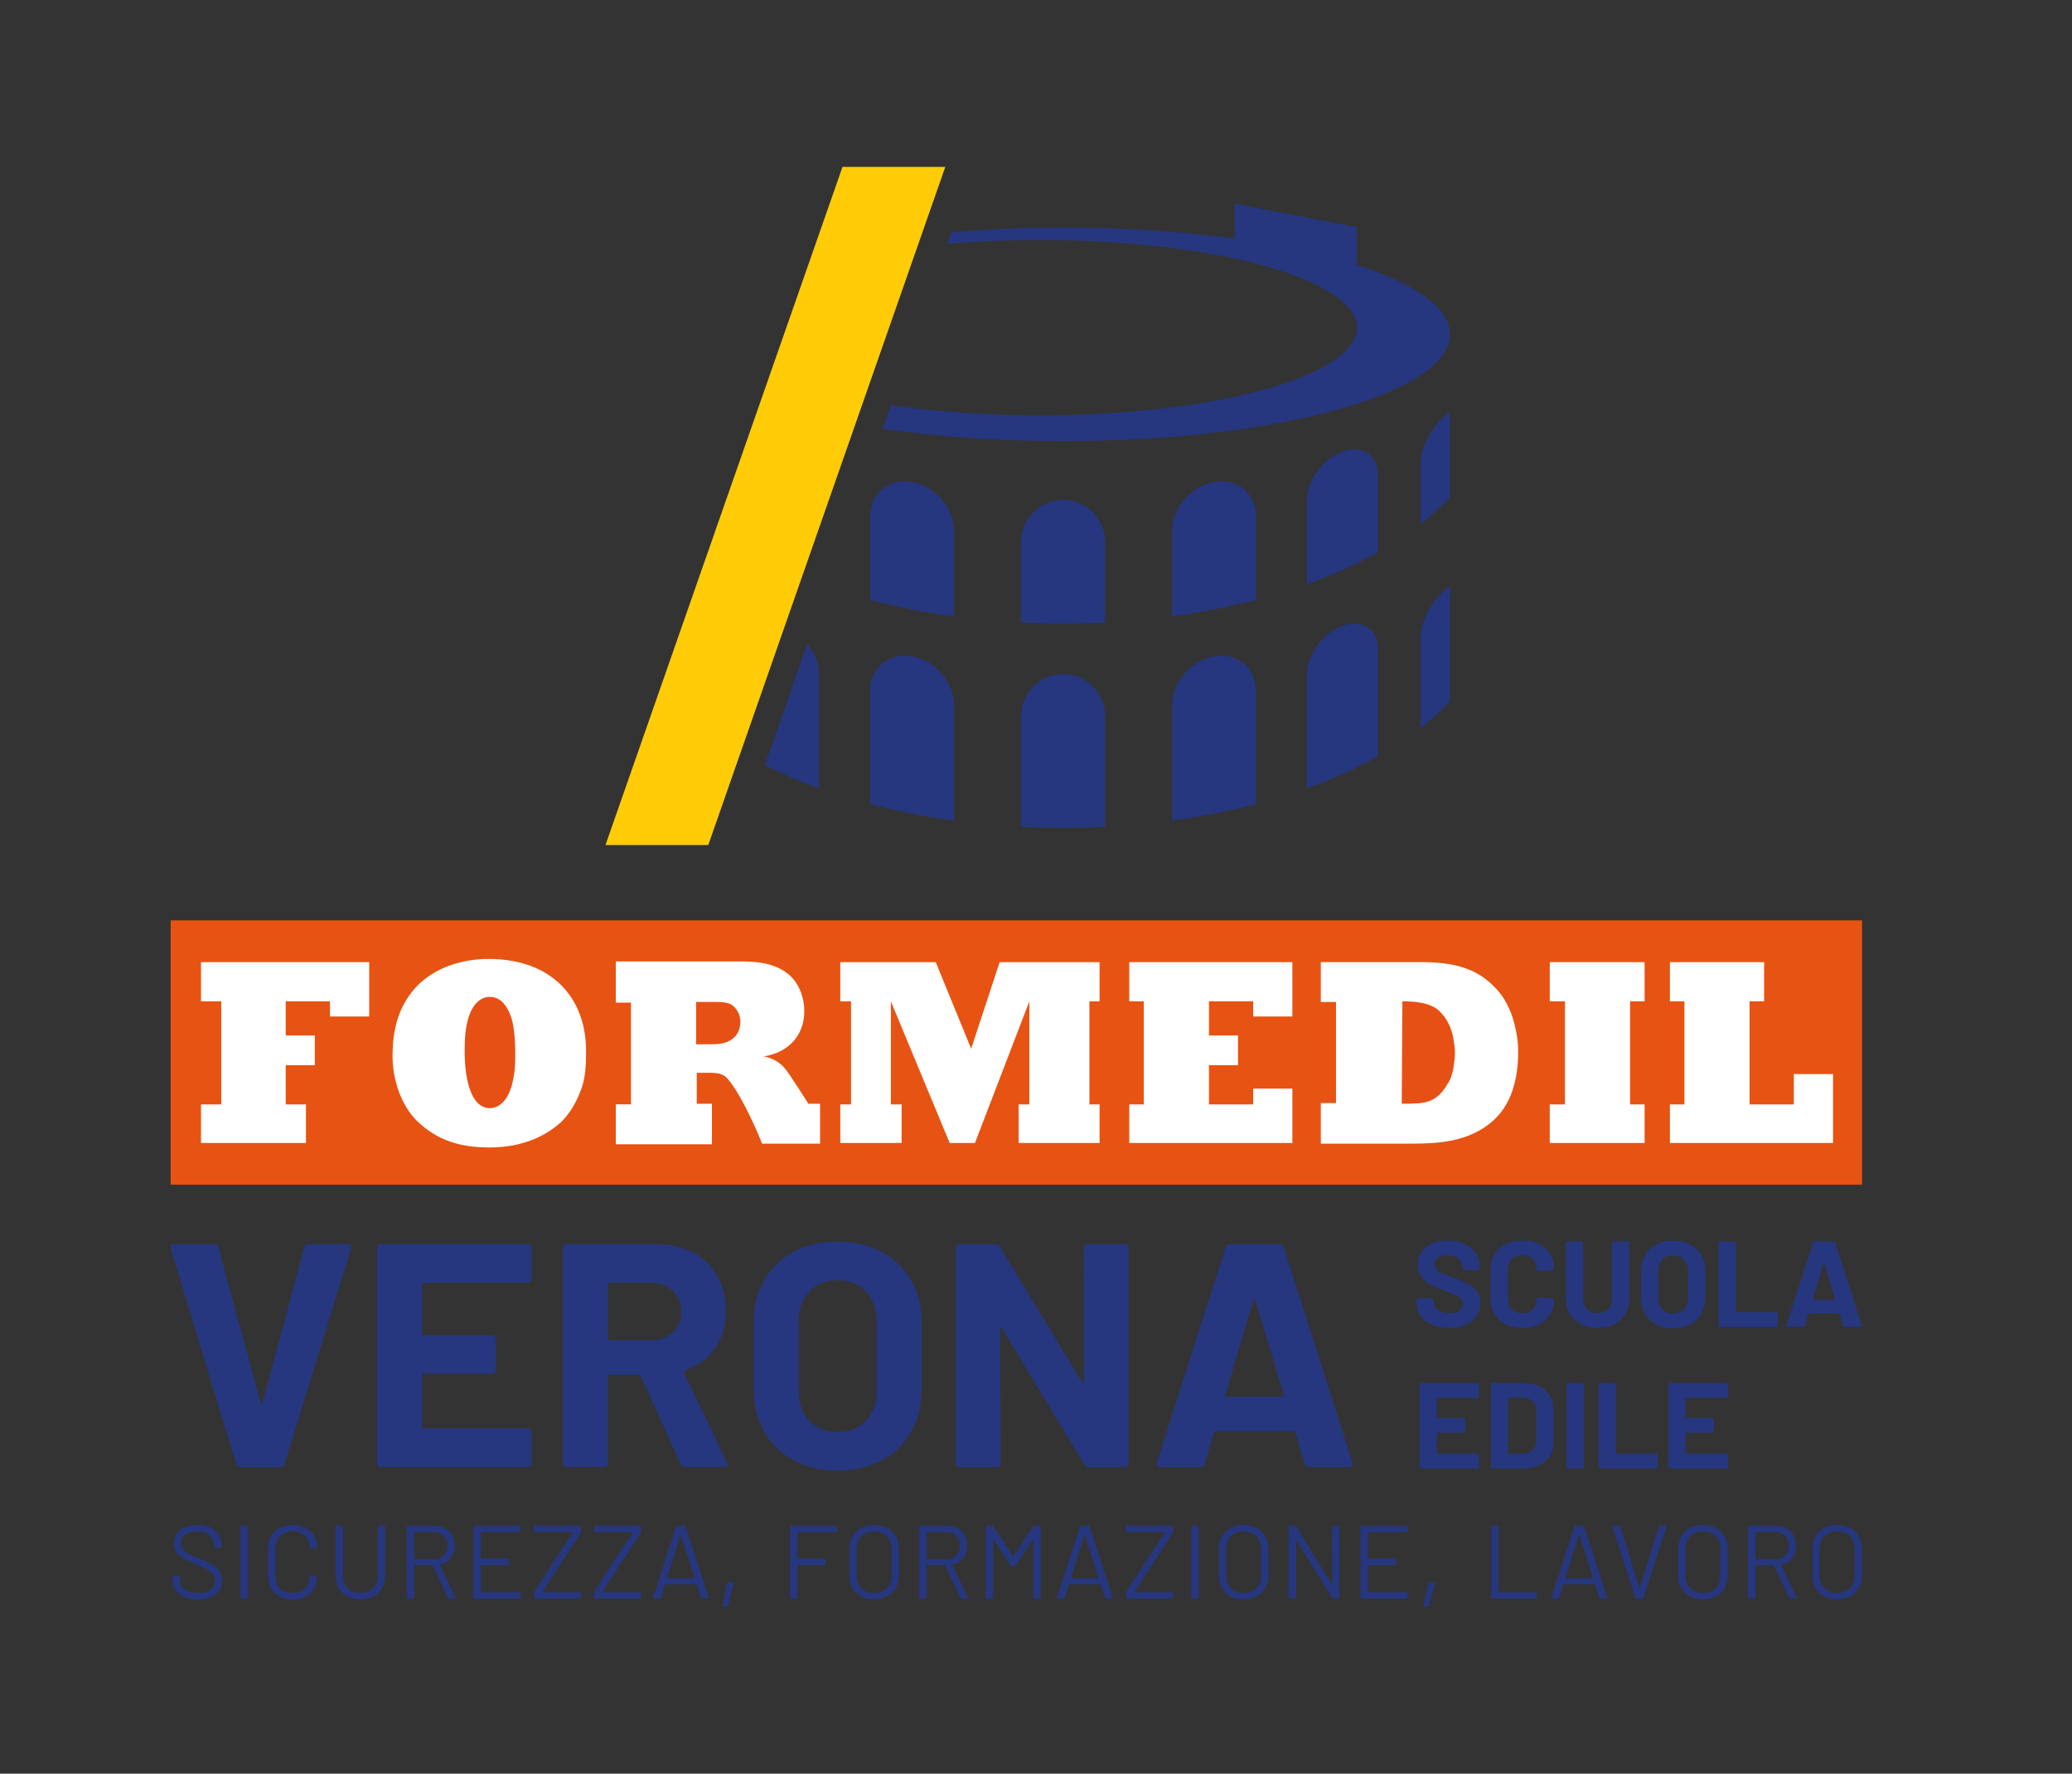 <svg xmlns="http://www.w3.org/2000/svg" xmlns:xlink="http://www.w3.org/1999/xlink" id="Livello_1" data-name="Livello 1" viewBox="0 0 577.55 494.29"><rect x="0" y="0" width="577.55" height="494.29" fill="#333333" stroke="none"/><defs><style>      .cls-1, .cls-2 {        fill: none;      }      .cls-3 {        fill: #e75312;      }      .cls-4, .cls-5 {        fill: #fff;      }      .cls-4, .cls-6 {        fill-rule: evenodd;      }      .cls-7 {        fill: #263780;      }      .cls-2 {        stroke: #fff;        stroke-miterlimit: 3.86;        stroke-width: .37px;      }      .cls-8 {        clip-path: url(#clippath-1);      }      .cls-9 {        clip-path: url(#clippath-2);      }      .cls-10 {        fill: #ffcc07;      }      .cls-6 {        fill: #e75015;      }      .cls-11 {        clip-path: url(#clippath);      }    </style><clipPath id="clippath"><rect class="cls-1" x="47.49" y="256.48" width="482.57" height="191.3"></rect></clipPath><clipPath id="clippath-1"><rect class="cls-1" x="158.2" y="46.51" width="245.97" height="191.3"></rect></clipPath><clipPath id="clippath-2"><rect class="cls-1" x="667" y="39.92" width="361.18" height="291.75"></rect></clipPath></defs><g class="cls-11"><path class="cls-7" d="M65.84,407.95l-18.27-59.95-.09-.35c0-.59.33-.89.97-.89h11.17c.65,0,1.06.3,1.24.89l11.79,43.27c.06.18.15.27.27.27s.21-.09.27-.27l11.62-43.27c.18-.59.59-.89,1.24-.89h10.91c.35,0,.62.12.8.36.18.23.21.53.09.88l-18.53,59.95c-.18.59-.56.89-1.15.89h-11.17c-.59,0-.97-.29-1.15-.89"></path><path class="cls-7" d="M147.91,357.18c-.21.21-.46.31-.76.31h-29.09c-.29,0-.44.15-.44.44v13.74c0,.29.15.44.44.44h19.07c.29,0,.55.1.75.31.21.21.31.46.31.75v8.6c0,.29-.11.55-.31.75-.21.21-.46.31-.75.31h-19.07c-.29,0-.44.15-.44.44v14.36c0,.3.15.45.44.45h29.09c.3,0,.55.1.76.31.21.21.31.46.31.76v8.6c0,.3-.11.55-.31.76-.21.21-.46.31-.76.31h-40.97c-.3,0-.55-.11-.75-.31-.21-.21-.31-.46-.31-.76v-59.95c0-.29.1-.55.31-.76s.45-.31.75-.31h40.97c.3,0,.55.1.76.31.21.21.31.46.31.76v8.6c0,.3-.11.55-.31.76"></path><path class="cls-7" d="M189.72,408.04l-11.09-24.57c-.12-.23-.29-.35-.53-.35h-8.25c-.29,0-.44.15-.44.44v24.21c0,.29-.11.55-.31.75-.21.21-.46.31-.75.31h-10.38c-.3,0-.55-.1-.76-.31-.21-.21-.31-.46-.31-.75v-59.95c0-.29.1-.54.31-.75.21-.21.46-.31.76-.31h25.36c3.79,0,7.11.77,9.98,2.31,2.87,1.53,5.09,3.72,6.65,6.56,1.57,2.84,2.35,6.12,2.35,9.84,0,4.02-1.01,7.47-3.02,10.33-2.01,2.87-4.82,4.89-8.42,6.07-.3.12-.39.33-.27.62l12.06,25.1c.12.24.18.41.18.53,0,.47-.33.71-.97.71h-10.91c-.6,0-1.01-.27-1.24-.8M169.42,357.94v15.17c0,.29.15.44.44.44h11.62c2.48,0,4.51-.74,6.07-2.22,1.57-1.48,2.35-3.4,2.35-5.76s-.78-4.3-2.35-5.81c-1.57-1.51-3.59-2.26-6.07-2.26h-11.62c-.29,0-.44.15-.44.44"></path><path class="cls-7" d="M221.25,406.98c-3.52-1.89-6.25-4.53-8.21-7.94-1.95-3.4-2.92-7.32-2.92-11.75v-18.98c0-4.37.97-8.25,2.92-11.62,1.95-3.37,4.69-5.98,8.21-7.84,3.51-1.86,7.58-2.8,12.19-2.8s8.76.93,12.28,2.8c3.52,1.86,6.25,4.48,8.2,7.84,1.95,3.37,2.93,7.24,2.93,11.62v18.98c0,4.43-.97,8.37-2.93,11.8-1.95,3.43-4.68,6.07-8.2,7.93-3.52,1.86-7.61,2.8-12.28,2.8s-8.68-.95-12.19-2.84M241.33,395.98c2.01-2.07,3.02-4.82,3.02-8.25v-19.51c0-3.43-.99-6.19-2.97-8.29-1.98-2.1-4.62-3.15-7.93-3.15s-5.87,1.05-7.85,3.15c-1.98,2.1-2.97,4.86-2.97,8.29v19.51c0,3.43.99,6.18,2.97,8.25,1.98,2.07,4.59,3.11,7.85,3.11s5.88-1.04,7.89-3.11"></path><path class="cls-7" d="M302.39,347.07c.21-.21.46-.31.76-.31h10.37c.3,0,.55.11.76.31.21.21.31.46.31.76v59.95c0,.3-.1.55-.31.76-.21.21-.46.31-.76.31h-10.02c-.59,0-1.01-.24-1.24-.71l-22.97-37.95c-.12-.18-.23-.25-.35-.22-.12.03-.18.16-.18.4l.18,37.42c0,.3-.11.55-.31.76-.21.21-.46.31-.76.31h-10.37c-.3,0-.55-.1-.76-.31-.21-.21-.31-.46-.31-.76v-59.95c0-.3.11-.55.31-.76.21-.21.46-.31.76-.31h10.02c.59,0,1.01.24,1.24.71l22.88,37.77c.12.18.24.25.35.22.12-.03.18-.16.18-.4l-.09-37.24c0-.3.11-.55.31-.76"></path><path class="cls-7" d="M363.71,407.95l-2.66-8.69c-.12-.24-.27-.35-.44-.35h-21.82c-.17,0-.33.12-.44.35l-2.57,8.69c-.18.59-.56.89-1.15.89h-11.26c-.35,0-.62-.11-.8-.31-.18-.21-.21-.52-.09-.93l19.15-59.95c.18-.59.56-.89,1.15-.89h13.92c.59,0,.97.29,1.15.89l19.15,59.95c.06.12.09.27.09.44,0,.53-.33.8-.98.8h-11.26c-.59,0-.97-.3-1.16-.89M341.9,389.24h15.61c.35,0,.47-.18.35-.53l-7.98-26.34c-.06-.23-.15-.34-.27-.31-.12.03-.21.13-.26.31l-7.81,26.34c-.06.35.06.53.35.53"></path><path class="cls-7" d="M399.1,369.22c-1.36-.58-2.41-1.41-3.15-2.49-.74-1.08-1.11-2.33-1.11-3.76v-.75c0-.11.04-.21.12-.29.08-.08.17-.12.29-.12h3.89c.11,0,.21.04.29.12.08.08.12.18.12.29v.51c0,.91.42,1.68,1.26,2.3.84.62,1.97.94,3.41.94,1.2,0,2.1-.26,2.69-.77.59-.51.88-1.14.88-1.89,0-.54-.18-1-.54-1.38-.37-.37-.86-.7-1.48-.99-.62-.28-1.62-.67-2.98-1.17-1.52-.52-2.81-1.06-3.86-1.6-1.06-.55-1.94-1.29-2.66-2.23-.72-.94-1.07-2.1-1.07-3.49s.35-2.56,1.06-3.58c.7-1.02,1.68-1.8,2.93-2.35,1.25-.55,2.69-.82,4.32-.82,1.72,0,3.26.3,4.62.92,1.35.61,2.41,1.47,3.17,2.57.76,1.1,1.14,2.38,1.14,3.83v.51c0,.11-.04.21-.12.29-.08.08-.18.12-.29.12h-3.92c-.12,0-.21-.04-.29-.12-.08-.08-.12-.18-.12-.29v-.27c0-.95-.39-1.76-1.18-2.43-.78-.67-1.85-1.01-3.22-1.01-1.07,0-1.9.23-2.5.68-.61.45-.9,1.08-.9,1.87,0,.57.18,1.05.53,1.43.35.39.87.73,1.57,1.04.69.3,1.76.72,3.22,1.24,1.61.59,2.88,1.11,3.8,1.57.92.45,1.75,1.13,2.49,2.02s1.11,2.06,1.11,3.49c0,2.13-.78,3.82-2.35,5.06-1.57,1.23-3.69,1.85-6.37,1.85-1.82,0-3.41-.29-4.77-.87"></path><path class="cls-7" d="M419.67,369.05c-1.34-.69-2.38-1.66-3.1-2.91-.72-1.25-1.09-2.69-1.09-4.33v-7.87c0-1.63.37-3.08,1.09-4.32.73-1.24,1.76-2.21,3.1-2.89,1.34-.68,2.89-1.02,4.67-1.02s3.29.32,4.61.97c1.33.65,2.36,1.57,3.1,2.76.74,1.19,1.11,2.57,1.11,4.14,0,.21-.13.33-.41.37l-3.98.24h-.07c-.23,0-.34-.12-.34-.37,0-1.2-.37-2.17-1.11-2.9-.74-.72-1.71-1.09-2.91-1.09s-2.21.37-2.95,1.09c-.74.73-1.11,1.69-1.11,2.9v8.21c0,1.18.37,2.14,1.11,2.86.74.73,1.72,1.09,2.95,1.09s2.17-.37,2.91-1.09c.74-.72,1.11-1.68,1.11-2.86,0-.25.13-.38.41-.38l3.98.17c.12,0,.21.04.29.1.08.07.12.15.12.24,0,1.57-.37,2.95-1.11,4.15-.74,1.2-1.77,2.13-3.1,2.79-1.33.66-2.86.99-4.61.99s-3.33-.35-4.67-1.04"></path><path class="cls-7" d="M440.7,369.07c-1.33-.68-2.36-1.64-3.1-2.88-.73-1.23-1.11-2.66-1.11-4.27v-15.53c0-.11.04-.21.12-.29.08-.08.18-.12.29-.12h3.98c.11,0,.21.04.29.12.07.08.12.18.12.29v15.56c0,1.21.37,2.18,1.11,2.91.74.74,1.71,1.11,2.91,1.11s2.17-.37,2.91-1.11c.74-.73,1.11-1.71,1.11-2.91v-15.56c0-.11.04-.21.12-.29.08-.08.17-.12.29-.12h3.99c.11,0,.21.04.29.12.08.08.12.18.12.29v15.53c0,1.61-.37,3.04-1.11,4.27-.74,1.24-1.77,2.2-3.1,2.88-1.33.68-2.87,1.02-4.61,1.02s-3.29-.34-4.62-1.02"></path><path class="cls-7" d="M461.68,369.11c-1.35-.73-2.4-1.74-3.15-3.05-.75-1.31-1.12-2.81-1.12-4.51v-7.29c0-1.68.37-3.17,1.12-4.46.75-1.29,1.8-2.3,3.15-3.01,1.35-.72,2.91-1.07,4.68-1.07s3.37.35,4.72,1.07c1.35.72,2.4,1.72,3.15,3.01.75,1.29,1.12,2.78,1.12,4.46v7.29c0,1.7-.38,3.21-1.12,4.53-.75,1.32-1.8,2.33-3.15,3.05-1.35.72-2.92,1.07-4.72,1.07s-3.33-.36-4.68-1.09M469.39,364.88c.77-.79,1.16-1.85,1.16-3.17v-7.49c0-1.32-.38-2.38-1.14-3.18-.76-.8-1.78-1.21-3.05-1.21s-2.25.4-3.01,1.21c-.76.8-1.14,1.87-1.14,3.18v7.49c0,1.32.38,2.37,1.14,3.17.76.79,1.77,1.19,3.01,1.19s2.26-.4,3.03-1.19"></path><path class="cls-7" d="M479.15,369.7c-.08-.08-.12-.18-.12-.29v-23.02c0-.11.04-.21.12-.29.08-.08.18-.12.29-.12h3.98c.11,0,.21.04.29.12.08.08.12.18.12.29v19.14c0,.11.06.17.17.17h11.13c.11,0,.21.04.29.12.08.08.12.17.12.29v3.3c0,.11-.04.21-.12.29-.08.08-.18.12-.29.12h-15.7c-.11,0-.21-.04-.29-.12"></path><path class="cls-7" d="M513.8,369.48l-1.02-3.34c-.05-.09-.1-.14-.17-.14h-8.38c-.07,0-.12.05-.17.14l-.99,3.34c-.07.23-.22.34-.44.34h-4.32c-.13,0-.24-.04-.3-.12-.07-.08-.08-.2-.03-.36l7.35-23.02c.07-.23.22-.34.44-.34h5.35c.23,0,.38.11.44.34l7.36,23.02s.04.1.04.17c0,.21-.12.31-.38.31h-4.32c-.23,0-.37-.11-.44-.34M505.42,362.3h5.99c.13,0,.18-.07.13-.21l-3.06-10.11c-.02-.09-.06-.13-.1-.12-.05.01-.08.05-.1.12l-3,10.11c-.02.14.02.21.13.21"></path><path class="cls-7" d="M412.13,389.42c-.08.08-.18.12-.29.12h-11.17c-.11,0-.17.06-.17.17v5.28c0,.11.06.17.17.17h7.32c.11,0,.21.04.29.12.08.08.12.18.12.29v3.3c0,.11-.04.21-.12.29-.08.08-.17.12-.29.12h-7.32c-.11,0-.17.06-.17.17v5.52c0,.11.06.17.17.17h11.17c.11,0,.21.04.29.12.08.08.12.18.12.29v3.3c0,.11-.04.21-.12.29-.08.08-.18.12-.29.12h-15.73c-.11,0-.21-.04-.29-.12-.08-.08-.12-.17-.12-.29v-23.02c0-.11.04-.21.12-.29.08-.08.18-.12.29-.12h15.73c.11,0,.21.04.29.12.08.08.12.17.12.29v3.3c0,.11-.04.21-.12.29"></path><path class="cls-7" d="M415.7,409.14c-.08-.08-.12-.18-.12-.29v-23.02c0-.11.04-.21.12-.29.08-.08.17-.12.29-.12h8.51c1.71,0,3.2.3,4.48.9,1.28.6,2.28,1.45,2.98,2.54.71,1.09,1.06,2.35,1.06,3.78v9.4c0,1.43-.35,2.69-1.06,3.78-.7,1.09-1.7,1.94-2.98,2.54-1.28.6-2.77.9-4.48.9h-8.51c-.12,0-.21-.04-.29-.12M420.56,405.13h4.12c1.04,0,1.89-.35,2.54-1.06.65-.7.98-1.64,1-2.83v-7.83c0-1.18-.33-2.13-.97-2.83-.65-.7-1.52-1.06-2.61-1.06h-4.09c-.11,0-.17.06-.17.17v15.26c0,.11.06.17.17.17"></path><path class="cls-7" d="M436.75,409.13c-.08-.08-.12-.18-.12-.29v-23.02c0-.11.04-.21.12-.29.08-.08.18-.12.29-.12h3.98c.11,0,.21.04.29.12.08.08.12.18.12.29v23.02c0,.11-.04.21-.12.29-.08.08-.18.12-.29.12h-3.98c-.11,0-.21-.04-.29-.12"></path><path class="cls-7" d="M445.71,409.13c-.08-.08-.12-.18-.12-.29v-23.02c0-.11.04-.21.12-.29.08-.08.18-.12.29-.12h3.98c.11,0,.21.04.29.12.08.08.12.18.12.29v19.14c0,.11.06.17.17.17h11.13c.11,0,.21.04.29.12.08.08.12.17.12.29v3.3c0,.11-.04.21-.12.29-.08.08-.18.12-.29.12h-15.7c-.11,0-.21-.04-.29-.12"></path><path class="cls-7" d="M481.5,389.42c-.08.08-.18.12-.29.12h-11.17c-.11,0-.17.06-.17.17v5.28c0,.11.06.17.17.17h7.32c.11,0,.21.04.29.12.08.08.12.18.12.29v3.3c0,.11-.04.21-.12.29-.08.08-.17.12-.29.12h-7.32c-.11,0-.17.06-.17.17v5.52c0,.11.06.17.17.17h11.17c.11,0,.21.04.29.12.08.08.12.18.12.29v3.3c0,.11-.04.21-.12.29-.08.08-.18.12-.29.12h-15.73c-.11,0-.21-.04-.29-.12-.08-.08-.12-.17-.12-.29v-23.02c0-.11.04-.21.12-.29.08-.08.18-.12.29-.12h15.73c.11,0,.21.04.29.12.08.08.12.17.12.29v3.3c0,.11-.04.21-.12.29"></path><path class="cls-7" d="M49.99,444.25c-1.27-.99-1.9-2.3-1.9-3.94v-.9c0-.19.1-.29.29-.29h1.42c.19,0,.29.1.29.29v.78c0,1.12.46,2.02,1.39,2.71.93.68,2.22,1.03,3.86,1.03,1.49,0,2.62-.31,3.39-.94.77-.63,1.16-1.46,1.16-2.51,0-.68-.18-1.25-.54-1.74-.35-.48-.91-.94-1.65-1.36-.74-.43-1.79-.92-3.14-1.48-1.45-.58-2.57-1.09-3.38-1.52-.8-.44-1.45-1-1.94-1.68-.49-.68-.74-1.55-.74-2.59,0-1.62.57-2.88,1.69-3.78,1.13-.9,2.68-1.35,4.65-1.35,2.14,0,3.84.5,5.07,1.51,1.24,1.01,1.85,2.34,1.85,4v.64c0,.19-.1.29-.29.29h-1.45c-.19,0-.29-.09-.29-.29v-.52c0-1.12-.44-2.04-1.32-2.75-.88-.72-2.1-1.07-3.67-1.07-1.38,0-2.43.28-3.16.84-.73.56-1.1,1.38-1.1,2.44,0,.69.17,1.27.54,1.73.35.45.87.85,1.53,1.19.67.34,1.69.78,3.09,1.32,1.41.58,2.55,1.12,3.41,1.62.86.5,1.55,1.12,2.09,1.84.53.73.79,1.61.79,2.65,0,1.62-.6,2.92-1.8,3.89-1.2.97-2.86,1.45-4.99,1.45s-3.91-.49-5.17-1.48"></path><path class="cls-7" d="M67.05,445.2v-19.71c0-.19.1-.29.29-.29h1.48c.19,0,.29.1.29.29v19.71c0,.19-.1.29-.29.29h-1.48c-.19,0-.29-.1-.29-.29"></path><path class="cls-7" d="M77.98,444.96c-1.02-.53-1.82-1.29-2.39-2.26-.57-.97-.86-2.1-.86-3.38v-7.97c0-1.26.29-2.37.86-3.33.57-.97,1.36-1.72,2.39-2.25,1.02-.53,2.21-.8,3.57-.8s2.54.26,3.57.78c1.02.52,1.82,1.26,2.39,2.2.57.95.85,2.04.85,3.28,0,.1-.03.17-.09.23-.06.06-.13.09-.2.09l-1.48.09c-.19,0-.29-.09-.29-.26v-.09c0-1.37-.44-2.47-1.3-3.29-.87-.82-2.02-1.23-3.45-1.23s-2.58.41-3.45,1.25c-.87.83-1.3,1.92-1.3,3.27v8.12c0,1.35.43,2.45,1.3,3.28.87.83,2.02,1.25,3.45,1.25s2.58-.41,3.45-1.23c.87-.82,1.3-1.92,1.3-3.29v-.06c0-.17.1-.26.29-.26l1.48.09c.19,0,.29.09.29.26,0,1.26-.28,2.36-.85,3.32-.57.96-1.36,1.7-2.39,2.22-1.02.52-2.22.78-3.57.78s-2.54-.27-3.57-.8"></path><path class="cls-7" d="M96.85,444.91c-1.04-.54-1.85-1.3-2.44-2.28-.58-.97-.87-2.11-.87-3.41v-13.74c0-.19.1-.29.29-.29h1.48c.19,0,.29.1.29.29v13.79c0,1.38.44,2.49,1.33,3.35.89.86,2.06,1.29,3.51,1.29s2.62-.43,3.51-1.29c.89-.86,1.33-1.97,1.33-3.35v-13.79c0-.19.1-.29.29-.29h1.48c.19,0,.29.1.29.29v13.74c0,1.3-.28,2.43-.85,3.41-.57.97-1.38,1.73-2.42,2.28s-2.25.81-3.62.81-2.55-.27-3.59-.81"></path><path class="cls-7" d="M124.86,445.29l-4.26-8.99c-.02-.06-.06-.09-.12-.09h-4.93c-.08,0-.12.04-.12.11v8.87c0,.19-.1.29-.29.29h-1.48c-.19,0-.29-.1-.29-.29v-19.71c0-.19.1-.29.29-.29h7.51c1.66,0,3.01.52,4.03,1.55,1.02,1.03,1.54,2.38,1.54,4.04,0,1.35-.37,2.51-1.1,3.45-.74.95-1.73,1.55-2.99,1.82-.08.04-.1.09-.06.15l4.35,8.93s.03.09.03.15c0,.13-.08.2-.23.2h-1.54c-.17,0-.29-.07-.34-.2M115.43,427.11v7.33c0,.08.04.11.12.11h5.39c1.12,0,2.03-.35,2.73-1.04.7-.69,1.05-1.6,1.05-2.73s-.35-2.03-1.05-2.74c-.69-.71-1.6-1.06-2.73-1.06h-5.39c-.08,0-.12.04-.12.12"></path><path class="cls-7" d="M144.77,427h-10.67c-.08,0-.12.04-.12.12v7.16c0,.07.04.11.12.11h7.48c.19,0,.29.1.29.29v1.22c0,.19-.1.29-.29.29h-7.48c-.08,0-.12.04-.12.12v7.27c0,.08.04.12.12.12h10.67c.19,0,.29.1.29.29v1.22c0,.19-.1.29-.29.29h-12.55c-.19,0-.29-.1-.29-.29v-19.71c0-.19.1-.29.29-.29h12.55c.19,0,.29.1.29.29v1.22c0,.19-.1.29-.29.29"></path><path class="cls-7" d="M148.86,445.2v-1.39c0-.1.04-.22.12-.38l10.61-16.29s.02-.05,0-.09c-.02-.04-.05-.06-.09-.06h-10.35c-.19,0-.29-.1-.29-.29v-1.22c0-.19.1-.29.29-.29h12.5c.19,0,.29.1.29.29v1.39c0,.1-.04.22-.11.38l-10.58,16.29s-.02.05,0,.09c.02.04.05.06.09.06h10.32c.19,0,.29.1.29.29v1.22c0,.19-.1.29-.29.29h-12.5c-.19,0-.29-.1-.29-.29"></path><path class="cls-7" d="M165.58,445.2v-1.39c0-.1.04-.22.12-.38l10.61-16.29s.02-.05,0-.09c-.02-.04-.05-.06-.09-.06h-10.35c-.19,0-.29-.1-.29-.29v-1.22c0-.19.1-.29.29-.29h12.5c.19,0,.29.1.29.29v1.39c0,.1-.04.22-.11.38l-10.58,16.29s-.02.05,0,.09c.02.04.05.06.09.06h10.32c.19,0,.29.1.29.29v1.22c0,.19-.1.29-.29.29h-12.5c-.19,0-.29-.1-.29-.29"></path><path class="cls-7" d="M195.41,445.26l-1.16-3.65c-.02-.06-.06-.09-.12-.09h-8.67c-.06,0-.1.03-.11.09l-1.16,3.65c-.06.16-.17.23-.34.23h-1.57c-.21,0-.29-.11-.23-.32l6.41-19.74c.06-.15.17-.23.35-.23h1.97c.17,0,.29.08.34.23l6.44,19.74.03.11c0,.14-.09.21-.26.21h-1.57c-.17,0-.29-.08-.35-.23M185.94,439.8s.06.04.1.04h7.48s.07-.01.1-.04c.02-.03.03-.06.01-.1l-3.77-11.83s-.05-.06-.09-.06-.07.02-.09.06l-3.77,11.83s-.01.07.01.1"></path><path class="cls-7" d="M201.39,447.69c-.05-.06-.06-.13-.04-.23l1.27-6.2c.04-.17.15-.26.32-.26h1.28c.1,0,.17.03.22.09.05.06.06.13.05.23l-1.62,6.2c-.04.17-.15.26-.32.26h-.93c-.1,0-.17-.03-.22-.09"></path><path class="cls-7" d="M233.04,427h-10.64c-.08,0-.12.04-.12.12v7.16c0,.07.04.11.12.11h7.45c.19,0,.29.1.29.29v1.22c0,.19-.1.29-.29.29h-7.45c-.08,0-.12.04-.12.12v8.9c0,.19-.1.29-.29.29h-1.48c-.19,0-.29-.1-.29-.29v-19.71c0-.19.1-.29.29-.29h12.52c.19,0,.29.1.29.29v1.22c0,.19-.1.29-.29.29"></path><path class="cls-7" d="M240.02,444.88c-1.04-.56-1.85-1.35-2.42-2.36-.57-1.02-.85-2.19-.85-3.52v-7.3c0-1.34.29-2.51.85-3.52.57-1.01,1.38-1.8,2.42-2.36,1.05-.56,2.25-.84,3.62-.84s2.58.28,3.64.84c1.05.56,1.86,1.35,2.44,2.36.57,1.01.85,2.19.85,3.52v7.3c0,1.33-.28,2.51-.85,3.52-.57,1.01-1.39,1.8-2.44,2.36-1.06.56-2.27.84-3.64.84s-2.58-.28-3.62-.84M247.18,442.62c.89-.89,1.33-2.07,1.33-3.54v-7.42c0-1.47-.45-2.65-1.33-3.55-.89-.9-2.07-1.35-3.54-1.35s-2.62.45-3.51,1.35c-.89.9-1.34,2.08-1.34,3.55v7.42c0,1.47.45,2.65,1.34,3.54.89.89,2.06,1.33,3.51,1.33s2.65-.44,3.54-1.33"></path><path class="cls-7" d="M267.71,445.29l-4.26-8.99c-.02-.06-.06-.09-.12-.09h-4.93c-.08,0-.12.04-.12.11v8.87c0,.19-.1.29-.29.29h-1.48c-.19,0-.29-.1-.29-.29v-19.71c0-.19.1-.29.29-.29h7.51c1.66,0,3.01.52,4.03,1.55,1.02,1.03,1.54,2.38,1.54,4.04,0,1.35-.37,2.51-1.1,3.45-.74.95-1.73,1.55-2.99,1.82-.08.04-.1.09-.06.15l4.35,8.93s.03.09.03.15c0,.13-.08.2-.23.2h-1.54c-.17,0-.29-.07-.34-.2M258.29,427.11v7.33c0,.08.04.11.12.11h5.39c1.12,0,2.03-.35,2.73-1.04.7-.69,1.05-1.6,1.05-2.73s-.35-2.03-1.05-2.74c-.69-.71-1.6-1.06-2.73-1.06h-5.39c-.08,0-.12.04-.12.12"></path><path class="cls-7" d="M288.29,425.2h1.51c.19,0,.29.1.29.29v19.71c0,.19-.1.29-.29.29h-1.47c-.19,0-.29-.1-.29-.29v-16.12c0-.06-.02-.1-.06-.12s-.07,0-.09.06l-4.73,7.25c-.1.14-.21.21-.35.21h-.75c-.13,0-.25-.06-.35-.17l-4.72-7.19c-.02-.06-.05-.08-.09-.06-.04.02-.06.06-.06.11v16.03c0,.19-.1.29-.29.29h-1.48c-.19,0-.29-.1-.29-.29v-19.71c0-.19.1-.29.29-.29h1.51c.16,0,.27.06.35.17l5.45,8.26s.05.03.09.03.07-.01.09-.03l5.39-8.23c.1-.13.21-.2.35-.2"></path><path class="cls-7" d="M308,445.26l-1.16-3.65c-.02-.06-.06-.09-.12-.09h-8.67c-.06,0-.1.03-.11.09l-1.16,3.65c-.06.16-.17.23-.34.23h-1.57c-.21,0-.29-.11-.23-.32l6.41-19.74c.06-.15.17-.23.35-.23h1.97c.17,0,.29.08.34.23l6.44,19.74.03.11c0,.14-.09.21-.26.21h-1.57c-.17,0-.29-.08-.35-.23M298.53,439.8s.06.04.1.04h7.48s.07-.01.1-.04c.02-.03.03-.06.01-.1l-3.77-11.83s-.05-.06-.09-.06-.07.02-.09.06l-3.77,11.83s-.01.07.01.1"></path><path class="cls-7" d="M313.91,445.2v-1.39c0-.1.04-.22.12-.38l10.61-16.29s.02-.05,0-.09c-.02-.04-.05-.06-.09-.06h-10.35c-.19,0-.29-.1-.29-.29v-1.22c0-.19.1-.29.29-.29h12.5c.19,0,.29.1.29.29v1.39c0,.1-.04.22-.11.38l-10.58,16.29s-.02.05,0,.09c.02.04.05.06.09.06h10.32c.19,0,.29.1.29.29v1.22c0,.19-.1.29-.29.29h-12.5c-.19,0-.29-.1-.29-.29"></path><path class="cls-7" d="M332.06,445.2v-19.71c0-.19.1-.29.29-.29h1.48c.19,0,.29.1.29.29v19.71c0,.19-.1.29-.29.29h-1.48c-.19,0-.29-.1-.29-.29"></path><path class="cls-7" d="M343.01,444.88c-1.04-.56-1.85-1.35-2.42-2.36-.57-1.02-.85-2.19-.85-3.52v-7.3c0-1.34.29-2.51.85-3.52.57-1.01,1.38-1.8,2.42-2.36,1.05-.56,2.25-.84,3.62-.84s2.58.28,3.64.84c1.05.56,1.86,1.35,2.44,2.36.57,1.01.85,2.19.85,3.52v7.3c0,1.33-.28,2.51-.85,3.52-.57,1.01-1.39,1.8-2.44,2.36-1.06.56-2.27.84-3.64.84s-2.58-.28-3.62-.84M350.18,442.62c.89-.89,1.33-2.07,1.33-3.54v-7.42c0-1.47-.45-2.65-1.33-3.55-.89-.9-2.07-1.35-3.54-1.35s-2.62.45-3.51,1.35c-.89.9-1.34,2.08-1.34,3.55v7.42c0,1.47.45,2.65,1.34,3.54.89.89,2.06,1.33,3.51,1.33s2.65-.44,3.54-1.33"></path><path class="cls-7" d="M371.6,425.2h1.48c.19,0,.29.1.29.29v19.71c0,.19-.1.29-.29.29h-1.45c-.14,0-.25-.07-.35-.21l-9.88-16.09c-.02-.06-.05-.08-.09-.07-.04.01-.06.04-.06.1l.03,15.97c0,.19-.1.29-.29.29h-1.48c-.19,0-.29-.1-.29-.29v-19.71c0-.19.1-.29.29-.29h1.45c.13,0,.25.07.35.2l9.89,16.09c.02.06.05.09.09.07.04-.01.06-.04.06-.1l-.02-15.97c0-.19.1-.29.29-.29"></path><path class="cls-7" d="M392.06,427h-10.67c-.08,0-.12.04-.12.12v7.16c0,.07.04.11.12.11h7.48c.19,0,.29.1.29.29v1.22c0,.19-.1.29-.29.29h-7.48c-.08,0-.12.04-.12.12v7.27c0,.08.04.12.12.12h10.67c.19,0,.29.1.29.29v1.22c0,.19-.1.29-.29.29h-12.55c-.19,0-.29-.1-.29-.29v-19.71c0-.19.1-.29.29-.29h12.55c.19,0,.29.1.29.29v1.22c0,.19-.1.29-.29.29"></path><path class="cls-7" d="M396.83,447.69c-.05-.06-.06-.13-.04-.23l1.27-6.2c.04-.17.15-.26.32-.26h1.28c.1,0,.17.03.22.09.05.06.06.13.05.23l-1.62,6.2c-.04.17-.15.26-.32.26h-.93c-.1,0-.17-.03-.22-.09"></path><path class="cls-7" d="M415.66,445.2v-19.71c0-.19.1-.29.29-.29h1.48c.19,0,.29.1.29.29v18.09c0,.08.04.12.12.12h10.23c.19,0,.29.1.29.29v1.22c0,.19-.1.29-.29.29h-12.12c-.19,0-.29-.1-.29-.29"></path><path class="cls-7" d="M445.84,445.26l-1.16-3.65c-.02-.06-.06-.09-.12-.09h-8.67c-.06,0-.1.03-.11.09l-1.16,3.65c-.06.16-.17.23-.34.23h-1.57c-.21,0-.29-.11-.23-.32l6.41-19.74c.06-.15.17-.23.35-.23h1.97c.17,0,.29.08.34.23l6.44,19.74.03.11c0,.14-.09.21-.26.21h-1.57c-.17,0-.29-.08-.35-.23M436.37,439.8s.06.04.1.04h7.48s.07-.01.1-.04c.02-.03.03-.06.01-.1l-3.77-11.83s-.05-.06-.09-.06-.07.02-.09.06l-3.77,11.83s-.01.07.01.1"></path><path class="cls-7" d="M455.81,445.26l-6.32-19.74-.03-.11c0-.14.09-.2.26-.2h1.56c.17,0,.29.08.35.23l5.28,16.99s.05.06.09.06c.04,0,.07-.02.09-.06l5.27-16.99c.06-.15.17-.23.35-.23h1.54c.21,0,.29.11.23.32l-6.38,19.74c-.06.16-.18.23-.35.23h-1.59c-.17,0-.29-.08-.35-.23"></path><path class="cls-7" d="M471.05,444.88c-1.04-.56-1.85-1.35-2.42-2.36-.57-1.02-.85-2.19-.85-3.52v-7.3c0-1.34.29-2.51.85-3.52.57-1.01,1.38-1.8,2.42-2.36,1.05-.56,2.25-.84,3.62-.84s2.58.28,3.64.84c1.05.56,1.86,1.35,2.44,2.36.57,1.01.85,2.19.85,3.52v7.3c0,1.33-.28,2.51-.85,3.52-.57,1.01-1.39,1.8-2.44,2.36-1.06.56-2.27.84-3.64.84s-2.58-.28-3.62-.84M478.21,442.62c.89-.89,1.33-2.07,1.33-3.54v-7.42c0-1.47-.45-2.65-1.33-3.55-.89-.9-2.07-1.35-3.54-1.35s-2.62.45-3.51,1.35c-.89.9-1.34,2.08-1.34,3.55v7.42c0,1.47.45,2.65,1.34,3.54.89.89,2.06,1.33,3.51,1.33s2.65-.44,3.54-1.33"></path><path class="cls-7" d="M498.74,445.29l-4.26-8.99c-.02-.06-.06-.09-.12-.09h-4.93c-.08,0-.12.04-.12.11v8.87c0,.19-.1.29-.29.29h-1.48c-.19,0-.29-.1-.29-.29v-19.71c0-.19.1-.29.29-.29h7.51c1.66,0,3.01.52,4.03,1.55,1.02,1.03,1.54,2.38,1.54,4.04,0,1.35-.37,2.51-1.1,3.45-.74.95-1.73,1.55-2.99,1.82-.08.04-.1.09-.06.15l4.35,8.93s.03.09.03.15c0,.13-.08.2-.23.2h-1.54c-.17,0-.29-.07-.34-.2M489.31,427.11v7.33c0,.08.04.11.12.11h5.39c1.12,0,2.03-.35,2.73-1.04.7-.69,1.05-1.6,1.05-2.73s-.35-2.03-1.05-2.74c-.69-.71-1.6-1.06-2.73-1.06h-5.39c-.08,0-.12.04-.12.12"></path><path class="cls-7" d="M508.45,444.88c-1.04-.56-1.85-1.35-2.42-2.36-.57-1.02-.85-2.19-.85-3.52v-7.3c0-1.34.29-2.51.85-3.52.57-1.01,1.38-1.8,2.42-2.36,1.05-.56,2.25-.84,3.62-.84s2.58.28,3.64.84c1.05.56,1.86,1.35,2.44,2.36.57,1.01.85,2.19.85,3.52v7.3c0,1.33-.28,2.51-.85,3.52-.57,1.01-1.39,1.8-2.44,2.36-1.06.56-2.27.84-3.64.84s-2.58-.28-3.62-.84M515.61,442.62c.89-.89,1.33-2.07,1.33-3.54v-7.42c0-1.47-.45-2.65-1.33-3.55-.89-.9-2.07-1.35-3.54-1.35s-2.62.45-3.51,1.35c-.89.9-1.34,2.08-1.34,3.55v7.42c0,1.47.45,2.65,1.34,3.54.89.89,2.06,1.33,3.51,1.33s2.65-.44,3.54-1.33"></path><rect class="cls-3" x="47.56" y="256.49" width="471.48" height="73.67"></rect><polygon class="cls-4" points="85.28 318.53 85.28 307.78 79.64 307.78 79.64 296.85 87.75 296.85 87.75 288.57 79.64 288.57 79.64 279.05 91.98 279.05 91.98 283.28 102.91 283.28 102.91 268.13 56.02 268.13 56.02 279.05 61.67 279.05 61.67 307.78 56.02 307.78 56.02 318.53 85.28 318.53"></polygon><polygon class="cls-4" points="360.24 318.53 360.24 303.38 349.31 303.38 349.31 307.78 336.98 307.78 336.98 296.85 345.08 296.85 345.08 288.57 336.98 288.57 336.98 279.05 349.31 279.05 349.31 283.28 360.24 283.28 360.24 268.13 314.77 268.13 314.77 279.05 318.82 279.05 318.82 307.78 314.77 307.78 314.77 318.53 360.24 318.53"></polygon><polygon class="cls-5" points="510.94 318.53 510.94 299.32 500.01 299.32 500.01 307.78 487.68 307.78 487.68 279.05 491.73 279.05 491.73 268.13 465.47 268.13 465.47 279.05 469.52 279.05 469.52 307.78 465.47 307.78 465.47 318.53 510.94 318.53"></polygon><polygon class="cls-4" points="458.42 318.53 458.42 307.78 454.37 307.78 454.37 279.05 458.42 279.05 458.42 268.13 431.98 268.13 431.98 279.05 436.21 279.05 436.21 307.78 431.98 307.78 431.98 318.53 458.42 318.53"></polygon><polygon class="cls-4" points="260.83 268.13 234.22 268.13 234.22 279.05 237.22 279.05 237.22 307.78 234.22 307.78 234.22 318.53 251.32 318.53 251.32 307.78 248.32 307.78 248.32 279.05 264.71 318.53 271.76 318.53 286.92 279.05 286.92 307.78 283.92 307.78 283.92 318.53 306.49 318.53 306.49 307.78 303.66 307.78 303.66 279.05 306.49 279.05 306.49 268.13 278.64 268.13 270.7 292.27 260.83 268.13"></polygon><path class="cls-4" d="M393.56,318.53c7.93,0,15.51-.71,21.68-5.64,6.17-4.93,7.75-12.69,7.75-19.92,0-1.76-.17-3.52-.53-5.29-.71-3.7-1.76-6.87-4.05-10.22-5.82-7.58-13.05-9.16-22.74-9.16h-27.32v10.75h4.23v28.55h-4.23v10.93h25.2Z"></path><path class="cls-2" d="M393.56,318.53c7.93,0,15.51-.71,21.68-5.64,6.17-4.93,7.75-12.69,7.75-19.92,0-1.76-.17-3.52-.53-5.29-.71-3.7-1.76-6.87-4.05-10.22-5.82-7.58-13.05-9.16-22.74-9.16h-27.32v10.75h4.23v28.55h-4.23v10.93h25.2Z"></path><path class="cls-4" d="M136.22,267.42c-7.58,0-14.98,2.47-19.92,7.58-5.29,5.64-6.7,12.34-6.7,19.39,0,5.99,2.12,13.22,6.7,17.8,5.64,5.46,11.98,7.4,20.09,7.4,7.58,0,14.45-2.12,19.92-7.05,2.47-2.47,4.06-5.29,5.29-8.46,1.41-3.35,1.58-7.23,1.58-10.75.18-14.98-9.34-25.91-26.97-25.91"></path><path class="cls-2" d="M136.22,267.42c-7.58,0-14.98,2.47-19.92,7.58-5.29,5.64-6.7,12.34-6.7,19.39,0,5.99,2.12,13.22,6.7,17.8,5.64,5.46,11.98,7.4,20.09,7.4,7.58,0,14.45-2.12,19.92-7.05,2.47-2.47,4.06-5.29,5.29-8.46,1.41-3.35,1.58-7.23,1.58-10.75.18-14.98-9.34-25.91-26.97-25.91Z"></path><path class="cls-6" d="M136.57,277.82c2.47,0,4.41,1.76,5.64,4.93,1.06,2.29,1.41,7.4,1.41,10.22,0,2.11,0,4.58-.35,6.52-.35,2.29-.88,4.41-1.94,6.17-1.23,2.11-3,3.17-4.76,3.17-5.64,0-7.05-8.99-7.05-15.86,0-3.17.18-7.05,1.23-9.87,1.06-3.18,3.17-5.29,5.82-5.29"></path><path class="cls-4" d="M198.26,318.53v-10.75h-4.23v-8.99h2.47c2.11,0,4.41-.17,5.99,1.23,3.53,3.53,8.28,13.92,10.05,18.51h15.86v-10.75h-3.17l-2.82-4.41c-3.35-4.76-4.23-8.11-10.75-8.99,7.58-.71,12.34-5.64,12.34-12.51,0-4.06-1.58-8.46-5.29-10.93-4.05-2.64-8.28-2.82-13.04-2.82h-33.84v11.1h4.23v28.73h-4.23v10.75h26.44v-.18Z"></path><path class="cls-2" d="M198.26,318.53v-10.75h-4.23v-8.99h2.47c2.11,0,4.41-.17,5.99,1.23,3.53,3.53,8.28,13.92,10.05,18.51h15.86v-10.75h-3.17l-2.82-4.41c-3.35-4.76-4.23-8.11-10.75-8.99,7.58-.71,12.34-5.64,12.34-12.51,0-4.06-1.58-8.46-5.29-10.93-4.05-2.64-8.28-2.82-13.04-2.82h-33.84v11.1h4.23v28.73h-4.23v10.75h26.44v-.18Z"></path><path class="cls-6" d="M199.15,279.23c1.58,0,3.7,0,4.93.88,1.41,1.06,2.29,2.82,2.29,4.58s-.53,3.53-2.11,4.76c-1.76,1.41-4.05,1.58-6.35,1.58h-3.88v-11.81h5.11Z"></path><path class="cls-6" d="M390.91,279.05c3.35,0,7.58.35,10.05,2.47,2.47,2.29,3.7,5.11,4.23,8.28.17,1.23.35,2.12.35,3.35,0,.88,0,1.76-.18,2.64-.17,1.06-.17,2.12-.53,3.17-.35,1.06-.35,1.59-1.06,2.64-3.35,5.99-6.52,5.99-13.05,5.99l.18-28.55Z"></path></g><g class="cls-8"><path class="cls-7" d="M-8.16,197.98l-2.66-8.69c-.12-.24-.27-.35-.44-.35h-21.82c-.17,0-.33.12-.44.35l-2.57,8.69c-.18.59-.56.89-1.15.89h-11.26c-.35,0-.62-.11-.8-.31-.18-.21-.21-.52-.09-.93l19.15-59.95c.18-.59.56-.89,1.15-.89h13.92c.59,0,.97.29,1.15.89l19.15,59.95c.06.12.09.27.09.44,0,.53-.33.8-.98.8H-7.01c-.59,0-.97-.3-1.16-.89M-29.97,179.27h15.61c.35,0,.47-.18.35-.53l-7.98-26.34c-.06-.23-.15-.34-.27-.31-.12.03-.21.13-.26.31l-7.81,26.34c-.06.35.06.53.35.53"></path><path class="cls-7" d="M27.23,159.25c-1.36-.58-2.41-1.41-3.15-2.48-.74-1.08-1.11-2.33-1.11-3.76v-.75c0-.11.04-.21.12-.29.08-.08.17-.12.29-.12h3.89c.11,0,.21.04.29.12.08.08.12.18.12.29v.51c0,.91.42,1.68,1.26,2.3.84.62,1.97.94,3.41.94,1.2,0,2.1-.26,2.69-.77.59-.51.88-1.14.88-1.89,0-.54-.18-1-.54-1.38-.37-.37-.86-.7-1.48-.99-.62-.28-1.62-.67-2.98-1.17-1.52-.52-2.81-1.06-3.86-1.6-1.06-.55-1.94-1.29-2.66-2.23-.72-.94-1.07-2.1-1.07-3.49s.35-2.56,1.06-3.58c.7-1.02,1.68-1.8,2.93-2.35,1.25-.55,2.69-.82,4.32-.82,1.72,0,3.26.3,4.62.92,1.35.61,2.41,1.47,3.17,2.57.76,1.1,1.14,2.38,1.14,3.83v.51c0,.11-.04.21-.12.29-.08.08-.18.12-.29.12h-3.92c-.12,0-.21-.04-.29-.12-.08-.08-.12-.18-.12-.29v-.27c0-.95-.39-1.76-1.18-2.43s-1.85-1.01-3.22-1.01c-1.07,0-1.9.23-2.5.68-.61.45-.9,1.08-.9,1.87,0,.57.18,1.05.53,1.43.35.39.87.73,1.57,1.04.69.3,1.76.72,3.22,1.24,1.61.59,2.88,1.11,3.8,1.57.92.45,1.75,1.13,2.49,2.02.74.9,1.11,2.06,1.11,3.49,0,2.13-.78,3.82-2.35,5.06-1.57,1.23-3.69,1.85-6.37,1.85-1.82,0-3.41-.29-4.77-.87"></path><path class="cls-7" d="M47.8,159.08c-1.34-.69-2.38-1.66-3.1-2.91-.72-1.25-1.09-2.69-1.09-4.33v-7.87c0-1.63.37-3.08,1.09-4.32.73-1.24,1.76-2.21,3.1-2.89,1.34-.68,2.89-1.02,4.67-1.02s3.29.32,4.61.97c1.33.65,2.36,1.57,3.1,2.76.74,1.19,1.11,2.57,1.11,4.14,0,.21-.13.33-.41.37l-3.98.24h-.07c-.23,0-.34-.12-.34-.37,0-1.2-.37-2.17-1.11-2.9-.74-.72-1.71-1.09-2.91-1.09s-2.21.37-2.95,1.09c-.74.73-1.11,1.69-1.11,2.9v8.21c0,1.18.37,2.14,1.11,2.86.74.73,1.72,1.09,2.95,1.09s2.17-.37,2.91-1.09c.74-.72,1.11-1.68,1.11-2.86,0-.25.13-.38.41-.38l3.98.17c.12,0,.21.04.29.1.08.07.12.15.12.24,0,1.57-.37,2.95-1.11,4.15-.74,1.2-1.77,2.13-3.1,2.79-1.33.66-2.86.99-4.61.99s-3.33-.35-4.67-1.04"></path><path class="cls-7" d="M68.83,159.1c-1.33-.68-2.36-1.64-3.1-2.88-.73-1.23-1.11-2.66-1.11-4.27v-15.53c0-.11.04-.21.12-.29.08-.08.18-.12.29-.12h3.98c.11,0,.21.04.29.12.07.08.12.18.12.29v15.56c0,1.21.37,2.18,1.11,2.91.74.74,1.71,1.11,2.91,1.11s2.17-.37,2.91-1.11c.74-.73,1.11-1.71,1.11-2.91v-15.56c0-.11.04-.21.12-.29.08-.08.17-.12.29-.12h3.99c.11,0,.21.04.29.12.08.08.12.18.12.29v15.53c0,1.61-.37,3.04-1.11,4.27-.74,1.24-1.77,2.2-3.1,2.88-1.33.68-2.87,1.02-4.61,1.02s-3.29-.34-4.62-1.02"></path><path class="cls-7" d="M89.81,159.13c-1.35-.73-2.4-1.74-3.15-3.05-.75-1.31-1.12-2.81-1.12-4.51v-7.29c0-1.68.37-3.17,1.12-4.46.75-1.29,1.8-2.3,3.15-3.01,1.35-.72,2.91-1.07,4.68-1.07s3.37.35,4.72,1.07c1.35.72,2.4,1.72,3.15,3.01.75,1.29,1.12,2.78,1.12,4.46v7.29c0,1.7-.38,3.21-1.12,4.53-.75,1.32-1.8,2.33-3.15,3.05-1.35.72-2.92,1.07-4.72,1.07s-3.33-.36-4.68-1.09M97.52,154.91c.77-.79,1.16-1.85,1.16-3.17v-7.49c0-1.32-.38-2.38-1.14-3.18-.76-.8-1.78-1.21-3.05-1.21s-2.25.4-3.01,1.21c-.76.8-1.14,1.87-1.14,3.18v7.49c0,1.32.38,2.37,1.14,3.17.76.79,1.77,1.19,3.01,1.19s2.26-.4,3.03-1.19"></path><path class="cls-7" d="M107.28,159.73c-.08-.08-.12-.18-.12-.29v-23.02c0-.11.04-.21.12-.29.08-.08.18-.12.29-.12h3.98c.11,0,.21.04.29.12.08.08.12.18.12.29v19.14c0,.11.06.17.17.17h11.13c.11,0,.21.04.29.12.08.08.12.17.12.29v3.3c0,.11-.04.21-.12.29-.08.08-.18.12-.29.12h-15.7c-.11,0-.21-.04-.29-.12"></path><path class="cls-7" d="M141.93,159.51l-1.02-3.34c-.05-.09-.1-.14-.17-.14h-8.38c-.07,0-.12.05-.17.14l-.99,3.34c-.07.23-.22.34-.44.34h-4.32c-.13,0-.24-.04-.3-.12-.07-.08-.08-.2-.03-.36l7.35-23.02c.07-.23.22-.34.44-.34h5.35c.23,0,.38.11.44.34l7.36,23.02s.04.1.04.17c0,.21-.12.31-.38.31h-4.32c-.23,0-.37-.11-.44-.34M133.55,152.32h5.99c.13,0,.18-.07.13-.21l-3.06-10.11c-.02-.09-.06-.13-.1-.12-.05.01-.08.05-.1.12l-3,10.11c-.02.14.02.21.13.21"></path><path class="cls-7" d="M40.26,179.44c-.08.08-.18.12-.29.12h-11.17c-.11,0-.17.06-.17.17v5.28c0,.11.06.17.17.17h7.32c.11,0,.21.04.29.12.08.08.12.18.12.29v3.3c0,.11-.04.21-.12.29-.08.08-.17.12-.29.12h-7.32c-.11,0-.17.06-.17.17v5.52c0,.11.06.17.17.17h11.17c.11,0,.21.04.29.12.08.08.12.18.12.29v3.3c0,.11-.04.21-.12.29-.08.08-.18.12-.29.12h-15.73c-.11,0-.21-.04-.29-.12-.08-.08-.12-.17-.12-.29v-23.02c0-.11.04-.21.12-.29.08-.08.18-.12.29-.12h15.73c.11,0,.21.04.29.12.08.08.12.17.12.29v3.3c0,.11-.04.21-.12.29"></path><path class="cls-7" d="M43.83,199.16c-.08-.08-.12-.18-.12-.29v-23.02c0-.11.04-.21.12-.29.08-.08.17-.12.29-.12h8.51c1.71,0,3.2.3,4.48.9,1.28.6,2.28,1.45,2.98,2.54.71,1.09,1.06,2.35,1.06,3.78v9.4c0,1.43-.35,2.69-1.06,3.78-.7,1.09-1.7,1.94-2.98,2.54-1.28.6-2.77.9-4.48.9h-8.51c-.12,0-.21-.04-.29-.12M48.69,195.16h4.12c1.04,0,1.89-.35,2.54-1.06.65-.7.98-1.64,1-2.83v-7.83c0-1.18-.33-2.13-.97-2.83-.65-.7-1.52-1.06-2.61-1.06h-4.09c-.11,0-.17.06-.17.17v15.26c0,.11.06.17.17.17"></path><path class="cls-7" d="M64.88,199.16c-.08-.08-.12-.18-.12-.29v-23.02c0-.11.04-.21.12-.29.08-.08.18-.12.29-.12h3.98c.11,0,.21.04.29.12.08.08.12.18.12.29v23.02c0,.11-.04.21-.12.29-.08.08-.18.12-.29.12h-3.98c-.11,0-.21-.04-.29-.12"></path><path class="cls-7" d="M73.84,199.16c-.08-.08-.12-.18-.12-.29v-23.02c0-.11.04-.21.12-.29.08-.08.18-.12.29-.12h3.98c.11,0,.21.04.29.12.08.08.12.18.12.29v19.14c0,.11.06.17.17.17h11.13c.11,0,.21.04.29.12.08.08.12.17.12.29v3.3c0,.11-.04.21-.12.29-.08.08-.18.12-.29.12h-15.7c-.11,0-.21-.04-.29-.12"></path><path class="cls-7" d="M109.63,179.44c-.08.08-.18.12-.29.12h-11.17c-.11,0-.17.06-.17.17v5.28c0,.11.06.17.17.17h7.32c.11,0,.21.04.29.12.08.08.12.18.12.29v3.3c0,.11-.04.21-.12.29-.08.08-.17.12-.29.12h-7.32c-.11,0-.17.06-.17.17v5.52c0,.11.06.17.17.17h11.17c.11,0,.21.04.29.12.08.08.12.18.12.29v3.3c0,.11-.04.21-.12.29-.08.08-.18.12-.29.12h-15.73c-.11,0-.21-.04-.29-.12-.08-.08-.12-.17-.12-.29v-23.02c0-.11.04-.21.12-.29.08-.08.18-.12.29-.12h15.73c.11,0,.21.04.29.12.08.08.12.17.12.29v3.3c0,.11-.04.21-.12.29"></path><path class="cls-7" d="M-.27,215.23h1.48c.19,0,.29.1.29.29v19.71c0,.19-.1.29-.29.29H-.24c-.14,0-.25-.07-.35-.21l-9.88-16.09c-.02-.06-.05-.08-.09-.07-.04.01-.06.04-.06.1l.03,15.97c0,.19-.1.29-.29.29h-1.48c-.19,0-.29-.1-.29-.29v-19.71c0-.19.1-.29.29-.29h1.45c.13,0,.25.07.35.2L-.68,231.52c.02.06.05.09.09.07.04-.01.06-.04.06-.1l-.02-15.97c0-.19.1-.29.29-.29"></path><path class="cls-7" d="M20.19,217.03h-10.67c-.08,0-.12.04-.12.12v7.16c0,.07.04.11.12.11h7.48c.19,0,.29.1.29.29v1.22c0,.19-.1.29-.29.29h-7.48c-.08,0-.12.04-.12.12v7.27c0,.08.04.12.12.12h10.67c.19,0,.29.1.29.29v1.22c0,.19-.1.29-.29.29H7.64c-.19,0-.29-.1-.29-.29v-19.71c0-.19.1-.29.29-.29h12.55c.19,0,.29.1.29.29v1.22c0,.19-.1.29-.29.29"></path><path class="cls-7" d="M24.96,237.72c-.05-.06-.06-.13-.04-.23l1.27-6.2c.04-.17.15-.26.32-.26h1.28c.1,0,.17.03.22.09.05.06.06.13.05.23l-1.62,6.2c-.04.17-.15.26-.32.26h-.93c-.1,0-.17-.03-.22-.09"></path><path class="cls-7" d="M43.79,235.23v-19.71c0-.19.1-.29.29-.29h1.48c.19,0,.29.1.29.29v18.09c0,.08.04.12.12.12h10.23c.19,0,.29.1.29.29v1.22c0,.19-.1.29-.29.29h-12.12c-.19,0-.29-.1-.29-.29"></path><path class="cls-7" d="M73.97,235.29l-1.16-3.65c-.02-.06-.06-.09-.12-.09h-8.67c-.06,0-.1.03-.11.09l-1.16,3.65c-.06.16-.17.23-.34.23h-1.57c-.21,0-.29-.11-.23-.32l6.41-19.74c.06-.15.17-.23.35-.23h1.97c.17,0,.29.08.34.23l6.44,19.74.03.11c0,.14-.09.21-.26.21h-1.57c-.17,0-.29-.08-.35-.23M64.5,229.82s.06.04.1.04h7.48s.07-.01.1-.04c.02-.03.03-.06.01-.1l-3.77-11.83s-.05-.06-.09-.06-.07.02-.09.06l-3.77,11.83s-.01.07.01.1"></path><path class="cls-7" d="M83.94,235.29l-6.32-19.74-.03-.11c0-.14.09-.2.26-.2h1.56c.17,0,.29.08.35.23l5.28,16.99s.05.06.09.06c.04,0,.07-.02.09-.06l5.27-16.99c.06-.15.17-.23.35-.23h1.54c.21,0,.29.11.23.32l-6.38,19.74c-.06.16-.18.23-.35.23h-1.59c-.17,0-.29-.08-.35-.23"></path><path class="cls-7" d="M99.18,234.91c-1.04-.56-1.85-1.35-2.42-2.36-.57-1.02-.85-2.19-.85-3.52v-7.3c0-1.34.29-2.51.85-3.52.57-1.01,1.38-1.8,2.42-2.36,1.05-.56,2.25-.84,3.62-.84s2.58.28,3.64.84c1.05.56,1.86,1.35,2.44,2.36.57,1.01.85,2.19.85,3.52v7.3c0,1.33-.28,2.51-.85,3.52-.57,1.01-1.39,1.8-2.44,2.36-1.06.56-2.27.84-3.64.84s-2.58-.28-3.62-.84M106.34,232.65c.89-.89,1.33-2.07,1.33-3.54v-7.42c0-1.47-.45-2.65-1.33-3.55-.89-.9-2.07-1.35-3.54-1.35s-2.62.45-3.51,1.35c-.89.9-1.34,2.08-1.34,3.55v7.42c0,1.47.45,2.65,1.34,3.54.89.89,2.06,1.33,3.51,1.33s2.65-.44,3.54-1.33"></path><path class="cls-7" d="M126.87,235.32l-4.26-8.99c-.02-.06-.06-.09-.12-.09h-4.93c-.08,0-.12.04-.12.11v8.87c0,.19-.1.29-.29.29h-1.48c-.19,0-.29-.1-.29-.29v-19.71c0-.19.1-.29.29-.29h7.51c1.66,0,3.01.52,4.03,1.55,1.02,1.03,1.54,2.38,1.54,4.04,0,1.35-.37,2.51-1.1,3.45-.74.95-1.73,1.55-2.99,1.82-.08.04-.1.09-.06.15l4.35,8.93s.03.09.03.15c0,.13-.08.2-.23.2h-1.54c-.17,0-.29-.07-.34-.2M117.45,217.14v7.33c0,.08.04.11.12.11h5.39c1.12,0,2.03-.35,2.73-1.04.7-.69,1.05-1.6,1.05-2.73s-.35-2.03-1.05-2.74c-.69-.71-1.6-1.06-2.73-1.06h-5.39c-.08,0-.12.04-.12.12"></path><path class="cls-7" d="M136.58,234.91c-1.04-.56-1.85-1.35-2.42-2.36-.57-1.02-.85-2.19-.85-3.52v-7.3c0-1.34.29-2.51.85-3.52.57-1.01,1.38-1.8,2.42-2.36,1.05-.56,2.25-.84,3.62-.84s2.58.28,3.64.84c1.05.56,1.86,1.35,2.44,2.36.57,1.01.85,2.19.85,3.52v7.3c0,1.33-.28,2.51-.85,3.52-.57,1.01-1.39,1.8-2.44,2.36-1.06.56-2.27.84-3.64.84s-2.58-.28-3.62-.84M143.74,232.65c.89-.89,1.33-2.07,1.33-3.54v-7.42c0-1.47-.45-2.65-1.33-3.55-.89-.9-2.07-1.35-3.54-1.35s-2.62.45-3.51,1.35c-.89.9-1.34,2.08-1.34,3.55v7.42c0,1.47.45,2.65,1.34,3.54.89.89,2.06,1.33,3.51,1.33s2.65-.44,3.54-1.33"></path><rect class="cls-3" x="-324.3" y="46.52" width="471.48" height="73.67"></rect><polygon class="cls-5" points="139.07 108.56 139.07 89.35 128.14 89.35 128.14 97.81 115.81 97.81 115.81 69.08 119.86 69.08 119.86 58.15 93.6 58.15 93.6 69.08 97.65 69.08 97.65 97.81 93.6 97.81 93.6 108.56 139.07 108.56"></polygon><polygon class="cls-4" points="86.55 108.56 86.55 97.81 82.5 97.81 82.5 69.08 86.55 69.08 86.55 58.15 60.11 58.15 60.11 69.08 64.34 69.08 64.34 97.81 60.11 97.81 60.11 108.56 86.55 108.56"></polygon><path class="cls-4" d="M21.69,108.56c7.93,0,15.51-.71,21.68-5.64,6.17-4.93,7.75-12.69,7.75-19.92,0-1.76-.17-3.52-.53-5.29-.71-3.7-1.76-6.87-4.05-10.22-5.82-7.58-13.05-9.16-22.74-9.16H-3.52v10.75H.71v28.55H-3.52v10.93h25.2Z"></path><path class="cls-2" d="M21.69,108.56c7.93,0,15.51-.71,21.68-5.64,6.17-4.93,7.75-12.69,7.75-19.92,0-1.76-.17-3.52-.53-5.29-.71-3.7-1.76-6.87-4.05-10.22-5.82-7.58-13.05-9.16-22.74-9.16H-3.52v10.75H.71v28.55H-3.52v10.93h25.2Z"></path><path class="cls-6" d="M19.04,69.08c3.35,0,7.58.35,10.05,2.47,2.47,2.29,3.7,5.11,4.23,8.28.17,1.23.35,2.12.35,3.35,0,.88,0,1.76-.18,2.64-.17,1.06-.17,2.12-.53,3.17-.35,1.06-.35,1.59-1.06,2.64-3.35,5.99-6.52,5.99-13.05,5.99l.18-28.55Z"></path><path class="cls-7" d="M296.33,187.87c-6.47,0-11.72,5.25-11.72,11.72v30.82c3.85.19,7.76.3,11.72.3s7.86-.1,11.72-.3v-30.82c0-6.47-5.25-11.72-11.72-11.72"></path><path class="cls-7" d="M338.4,182.9h0c-6.47,1.14-11.72,7.31-11.72,13.78v32c8.19-1.11,16.03-2.66,23.43-4.6v-31.54c0-6.47-5.25-10.79-11.72-9.65"></path><path class="cls-7" d="M374.18,174.44c-5.46,1.99-9.88,8.02-9.88,13.47v31.79c7.2-2.58,13.83-5.57,19.76-8.89v-30.09c0-5.46-4.42-8.27-9.88-6.28"></path><path class="cls-7" d="M254.25,182.9h0c-6.47-1.14-11.72,3.18-11.72,9.65v31.54c7.4,1.94,15.24,3.48,23.43,4.6v-32c0-6.47-5.25-12.64-11.72-13.78"></path><path class="cls-7" d="M296.33,139.31c-6.47,0-11.72,5.25-11.72,11.72v22.49c3.85.19,7.76.29,11.72.29s7.86-.1,11.72-.29v-22.49c0-6.47-5.25-11.72-11.72-11.72"></path><path class="cls-7" d="M338.4,134.33h0c-6.47,1.14-11.72,7.31-11.72,13.78v23.67c8.19-1.11,16.03-2.66,23.43-4.6v-23.21c0-6.47-5.25-10.79-11.72-9.65"></path><path class="cls-7" d="M374.18,125.88c-5.46,1.99-9.88,8.02-9.88,13.47v23.47c7.2-2.59,13.83-5.57,19.76-8.9v-21.76c0-5.46-4.42-8.27-9.88-6.28"></path><path class="cls-7" d="M395.97,129.12v16.94c3.06-2.39,5.79-4.9,8.19-7.52v-23.88c-4.65,3.49-8.19,9.57-8.19,14.46"></path><path class="cls-7" d="M254.25,134.33c-6.47-1.14-11.72,3.18-11.72,9.65v23.21c7.4,1.94,15.24,3.49,23.43,4.6v-23.67c0-6.47-5.25-12.64-11.72-13.78"></path><path class="cls-7" d="M395.97,177.69v25.27c3.05-2.39,5.79-4.9,8.19-7.5v-32.22c-4.65,3.48-8.19,9.57-8.19,14.45"></path><polygon class="cls-10" points="197.42 235.5 263.49 46.51 234.84 46.51 168.77 235.5 197.42 235.5"></polygon><path class="cls-7" d="M378.21,73.84v-10.54l-34.06-6.53v9.75c-14.41-1.97-30.64-3.08-47.81-3.08-10.85,0-21.3.45-31.18,1.28l-1.12,3.21c8.1-.67,16.68-1.05,25.58-1.05,48.93,0,88.6,10.94,88.6,24.45s-39.67,24.44-88.6,24.44c-14.93,0-28.98-1.03-41.32-2.83l-2.29,6.55c15.02,2.19,32.14,3.44,50.33,3.44,59.56,0,107.83-13.32,107.83-29.75,0-7.39-9.79-14.15-25.96-19.35"></path><path class="cls-7" d="M213.21,213.27c4.69,2.35,9.76,4.51,15.14,6.45v-31.79c0-2.92-1.29-5.98-3.3-8.53l-11.84,33.87Z"></path></g><g class="cls-9"><path class="cls-7" d="M70.27,193.5c-.32.32-.7.48-1.15.48H24.76c-.45,0-.68.22-.68.68v20.96c0,.45.23.68.68.68h29.08c.45,0,.83.16,1.15.48.31.31.48.7.48,1.15v13.12c0,.45-.16.83-.48,1.15-.31.32-.7.48-1.15.48h-29.08c-.45,0-.68.23-.68.68v21.91c0,.45.23.68.68.68h44.36c.45,0,.83.16,1.15.47.31.32.48.7.48,1.15v13.12c0,.45-.16.84-.48,1.15-.32.31-.7.48-1.15.48H6.63c-.45,0-.83-.16-1.15-.48-.32-.31-.48-.7-.48-1.15v-91.42c0-.45.16-.83.48-1.15s.69-.47,1.15-.47h62.48c.45,0,.83.16,1.15.47.31.32.48.7.48,1.15v13.12c0,.45-.16.84-.48,1.15"></path><path class="cls-7" d="M134.03,271.06l-16.91-37.47c-.18-.36-.45-.54-.81-.54h-12.58c-.45,0-.67.22-.67.67v36.92c0,.45-.16.83-.48,1.15-.31.32-.7.48-1.15.48h-15.82c-.45,0-.83-.16-1.15-.48s-.47-.7-.47-1.15v-91.43c0-.45.16-.83.47-1.15.32-.31.7-.48,1.15-.48h38.68c5.77,0,10.84,1.17,15.21,3.52,4.37,2.34,7.76,5.68,10.15,10.01,2.39,4.32,3.58,9.33,3.58,15.01,0,6.14-1.54,11.39-4.6,15.76-3.07,4.37-7.35,7.46-12.85,9.26-.45.18-.59.5-.41.95l18.39,38.28c.18.36.28.63.28.81,0,.72-.5,1.08-1.49,1.08h-16.64c-.91,0-1.54-.41-1.9-1.22M103.06,194.64v23.13c0,.45.22.68.67.68h17.72c3.78,0,6.87-1.13,9.26-3.38,2.39-2.25,3.58-5.18,3.58-8.79s-1.19-6.56-3.58-8.86c-2.39-2.3-5.48-3.45-9.26-3.45h-17.72c-.45,0-.67.23-.67.68"></path><path class="cls-7" d="M182.11,269.43c-5.37-2.88-9.54-6.91-12.52-12.1-2.97-5.18-4.46-11.16-4.46-17.92v-28.94c0-6.67,1.49-12.57,4.46-17.72,2.98-5.14,7.15-9.13,12.52-11.96,5.36-2.84,11.56-4.27,18.59-4.27s13.36,1.42,18.73,4.27c5.37,2.84,9.54,6.83,12.51,11.96,2.98,5.14,4.47,11.04,4.47,17.72v28.94c0,6.76-1.49,12.76-4.47,17.99-2.97,5.23-7.14,9.26-12.51,12.1-5.36,2.84-11.61,4.27-18.73,4.27s-13.23-1.44-18.59-4.33M212.74,252.66c3.07-3.16,4.6-7.35,4.6-12.57v-29.76c0-5.23-1.51-9.44-4.54-12.65-3.02-3.2-7.05-4.8-12.1-4.8s-8.95,1.61-11.97,4.8c-3.02,3.21-4.53,7.42-4.53,12.65v29.76c0,5.23,1.51,9.42,4.53,12.57,3.02,3.16,7.01,4.74,11.97,4.74s8.97-1.58,12.03-4.74"></path><path class="cls-7" d="M305.85,178.08c.31-.31.7-.48,1.15-.48h15.82c.45,0,.84.16,1.15.48.32.32.48.7.48,1.15v91.42c0,.45-.16.83-.48,1.15-.31.31-.7.47-1.15.47h-15.28c-.9,0-1.54-.36-1.89-1.08l-35.03-57.88c-.18-.28-.36-.38-.54-.34-.18.05-.27.25-.27.61l.27,57.07c0,.45-.16.83-.48,1.15-.32.31-.7.47-1.15.47h-15.82c-.45,0-.84-.16-1.15-.47-.31-.32-.48-.7-.48-1.15v-91.42c0-.45.16-.83.48-1.15.31-.31.7-.48,1.15-.48h15.28c.9,0,1.54.36,1.9,1.09l34.89,57.61c.18.27.36.38.54.34.18-.05.28-.25.28-.61l-.14-56.8c0-.45.16-.83.48-1.15"></path><path class="cls-7" d="M399.36,270.92l-4.05-13.25c-.18-.36-.41-.54-.68-.54h-33.27c-.26,0-.5.18-.68.54l-3.92,13.25c-.27.9-.86,1.36-1.76,1.36h-17.18c-.54,0-.95-.16-1.22-.48-.28-.31-.32-.79-.14-1.42l29.21-91.42c.27-.9.85-1.35,1.76-1.35h21.24c.9,0,1.49.45,1.76,1.35l29.21,91.42c.09.18.14.41.14.68,0,.81-.5,1.22-1.49,1.22h-17.18c-.9,0-1.49-.45-1.76-1.36M366.1,242.38h23.8c.54,0,.72-.27.54-.81l-12.17-40.17c-.09-.36-.22-.51-.41-.47-.18.04-.31.2-.4.47l-11.9,40.17c-.09.54.09.81.54.81"></path><path class="cls-7" d="M453.34,211.86c-2.08-.88-3.68-2.15-4.81-3.79-1.12-1.65-1.69-3.56-1.69-5.74v-1.14c0-.17.06-.32.18-.44.12-.12.26-.18.44-.18h5.93c.17,0,.32.06.44.18.12.12.18.27.18.44v.78c0,1.38.64,2.56,1.92,3.51,1.28.95,3.01,1.43,5.2,1.43,1.83,0,3.21-.39,4.1-1.17.9-.78,1.35-1.74,1.35-2.88,0-.83-.28-1.53-.83-2.1-.56-.57-1.31-1.07-2.26-1.51-.95-.43-2.47-1.03-4.55-1.79-2.32-.79-4.28-1.61-5.89-2.44-1.61-.83-2.96-1.97-4.05-3.41-1.09-1.43-1.64-3.21-1.64-5.32s.54-3.9,1.61-5.45c1.07-1.56,2.56-2.75,4.47-3.58,1.9-.83,4.1-1.24,6.6-1.24,2.63,0,4.98.46,7.04,1.4,2.06.94,3.67,2.24,4.83,3.92,1.16,1.68,1.74,3.63,1.74,5.84v.78c0,.17-.06.32-.18.44-.12.12-.27.18-.44.18h-5.97c-.18,0-.32-.06-.44-.18-.12-.12-.18-.27-.18-.44v-.42c0-1.45-.6-2.69-1.79-3.71s-2.83-1.54-4.9-1.54c-1.63,0-2.9.35-3.82,1.04-.92.69-1.38,1.65-1.38,2.85,0,.87.27,1.59.81,2.18.54.59,1.33,1.12,2.39,1.58,1.05.46,2.69,1.1,4.9,1.9,2.46.9,4.39,1.7,5.8,2.39,1.4.69,2.67,1.72,3.79,3.09,1.12,1.37,1.69,3.14,1.69,5.33,0,3.25-1.19,5.83-3.58,7.71-2.39,1.88-5.63,2.83-9.72,2.83-2.77,0-5.2-.44-7.27-1.32"></path><path class="cls-7" d="M484.71,211.6c-2.04-1.05-3.62-2.54-4.73-4.44-1.1-1.91-1.66-4.1-1.66-6.6v-12c0-2.49.56-4.69,1.66-6.6,1.11-1.9,2.69-3.37,4.73-4.41,2.04-1.04,4.41-1.56,7.11-1.56s5.01.49,7.03,1.48c2.03.99,3.61,2.39,4.73,4.21,1.12,1.82,1.69,3.92,1.69,6.31,0,.31-.21.5-.63.57l-6.07.36h-.1c-.35,0-.52-.18-.52-.57,0-1.83-.57-3.3-1.69-4.42-1.12-1.1-2.61-1.66-4.44-1.66s-3.37.56-4.49,1.66c-1.12,1.11-1.69,2.58-1.69,4.42v12.52c0,1.8.57,3.26,1.69,4.36,1.12,1.11,2.62,1.67,4.49,1.67s3.31-.56,4.44-1.67c1.12-1.1,1.69-2.56,1.69-4.36,0-.38.21-.57.62-.57l6.07.26c.18,0,.32.05.45.16.12.11.18.23.18.37,0,2.39-.56,4.5-1.69,6.34-1.12,1.83-2.7,3.25-4.73,4.25-2.02,1.01-4.37,1.51-7.03,1.51s-5.07-.53-7.11-1.58"></path><path class="cls-7" d="M516.78,211.63c-2.03-1.04-3.6-2.5-4.73-4.39-1.12-1.88-1.69-4.06-1.69-6.51v-23.68c0-.17.06-.32.18-.44.12-.12.27-.18.44-.18h6.08c.17,0,.32.06.44.18.11.12.18.27.18.44v23.73c0,1.84.56,3.32,1.69,4.44,1.12,1.13,2.61,1.69,4.44,1.69s3.31-.56,4.44-1.69c1.12-1.12,1.69-2.6,1.69-4.44v-23.73c0-.17.06-.32.18-.44.12-.12.26-.18.44-.18h6.08c.17,0,.31.06.44.18.12.12.18.27.18.44v23.68c0,2.45-.57,4.63-1.69,6.51-1.12,1.89-2.7,3.35-4.73,4.39-2.03,1.04-4.37,1.56-7.03,1.56s-5.02-.52-7.04-1.56"></path><path class="cls-7" d="M548.77,211.68c-2.06-1.11-3.66-2.65-4.8-4.64-1.15-1.99-1.71-4.29-1.71-6.88v-11.12c0-2.56.57-4.83,1.71-6.81,1.14-1.97,2.74-3.5,4.8-4.6,2.06-1.09,4.44-1.63,7.14-1.63s5.14.54,7.2,1.63c2.06,1.09,3.66,2.62,4.8,4.6,1.14,1.97,1.71,4.24,1.71,6.81v11.12c0,2.59-.57,4.9-1.71,6.9-1.14,2.01-2.74,3.56-4.8,4.65-2.06,1.09-4.46,1.63-7.2,1.63s-5.08-.55-7.14-1.66M560.54,205.24c1.17-1.21,1.76-2.82,1.76-4.83v-11.43c0-2.01-.58-3.63-1.74-4.85-1.16-1.23-2.71-1.84-4.65-1.84s-3.43.62-4.6,1.84c-1.16,1.23-1.74,2.85-1.74,4.85v11.43c0,2.01.58,3.62,1.74,4.83,1.16,1.21,2.69,1.82,4.6,1.82s3.44-.61,4.62-1.82"></path><path class="cls-7" d="M575.42,212.59c-.12-.12-.18-.27-.18-.44v-35.11c0-.17.06-.32.18-.44.12-.12.27-.18.44-.18h6.08c.17,0,.32.06.44.18.12.12.18.27.18.44v29.19c0,.17.09.26.26.26h16.98c.17,0,.32.06.44.18.12.12.18.26.18.44v5.04c0,.17-.06.32-.18.44-.12.12-.27.18-.44.18h-23.94c-.17,0-.32-.06-.44-.18"></path><path class="cls-7" d="M473.21,242.65c-.12.12-.27.18-.44.18h-17.04c-.17,0-.26.09-.26.26v8.05c0,.17.09.26.26.26h11.17c.17,0,.32.06.44.18.12.12.18.27.18.44v5.04c0,.17-.06.32-.18.44-.12.12-.26.18-.44.18h-11.17c-.17,0-.26.09-.26.26v8.41c0,.17.09.26.26.26h17.04c.17,0,.32.06.44.18.12.12.18.27.18.44v5.04c0,.17-.06.32-.18.44-.12.12-.27.18-.44.18h-23.99c-.17,0-.32-.06-.44-.18-.12-.12-.18-.26-.18-.44v-35.11c0-.17.06-.32.18-.44.12-.12.27-.18.44-.18h23.99c.17,0,.32.06.44.18.12.12.18.26.18.44v5.04c0,.17-.06.32-.18.44"></path><path class="cls-7" d="M478.66,272.73c-.12-.12-.18-.27-.18-.44v-35.11c0-.17.06-.32.18-.44.12-.12.26-.18.44-.18h12.98c2.6,0,4.88.46,6.83,1.37,1.96.92,3.48,2.21,4.55,3.87,1.08,1.67,1.61,3.58,1.61,5.76v14.34c0,2.18-.54,4.1-1.61,5.76-1.07,1.67-2.59,2.95-4.55,3.87-1.95.92-4.23,1.38-6.83,1.38h-12.98c-.18,0-.32-.06-.44-.18M486.06,266.62h6.29c1.59,0,2.88-.54,3.87-1.61.98-1.07,1.49-2.51,1.53-4.31v-11.94c0-1.81-.5-3.24-1.48-4.31-.99-1.07-2.31-1.61-3.97-1.61h-6.23c-.17,0-.26.09-.26.26v23.27c0,.17.09.26.26.26"></path><path class="cls-7" d="M510.76,272.73c-.12-.12-.18-.27-.18-.44v-35.11c0-.17.06-.32.18-.44.12-.12.27-.18.44-.18h6.08c.17,0,.32.06.44.18.12.12.18.27.18.44v35.11c0,.17-.06.32-.18.44-.12.12-.28.18-.44.18h-6.08c-.17,0-.32-.06-.44-.18"></path><path class="cls-7" d="M524.42,272.73c-.12-.12-.18-.27-.18-.44v-35.11c0-.17.06-.32.18-.44.12-.12.27-.18.44-.18h6.08c.17,0,.32.06.44.18.12.12.18.27.18.44v29.19c0,.17.09.26.26.26h16.98c.17,0,.32.06.44.18.12.12.18.26.18.44v5.04c0,.17-.06.32-.18.44-.12.12-.27.18-.44.18h-23.94c-.17,0-.32-.06-.44-.18"></path><path class="cls-7" d="M579,242.65c-.12.12-.27.18-.44.18h-17.04c-.17,0-.26.09-.26.26v8.05c0,.17.09.26.26.26h11.17c.17,0,.32.06.44.18.12.12.18.27.18.44v5.04c0,.17-.06.32-.18.44-.12.12-.26.18-.44.18h-11.17c-.17,0-.26.09-.26.26v8.41c0,.17.09.26.26.26h17.04c.17,0,.32.06.44.18.12.12.18.27.18.44v5.04c0,.17-.06.32-.18.44-.12.12-.27.18-.44.18h-23.99c-.17,0-.32-.06-.44-.18-.12-.12-.18-.26-.18-.44v-35.11c0-.17.06-.32.18-.44.12-.12.27-.18.44-.18h23.99c.17,0,.32.06.44.18.12.12.18.26.18.44v5.04c0,.17-.06.32-.18.44"></path><path class="cls-7" d="M-7.6,327.29c-1.59-.83-2.83-1.98-3.71-3.47-.89-1.49-1.32-3.22-1.32-5.2v-20.95c0-.3.15-.45.44-.45h2.25c.3,0,.45.15.45.45v21.04c0,2.1.68,3.8,2.03,5.11,1.36,1.31,3.14,1.97,5.35,1.97s4-.65,5.35-1.97c1.35-1.31,2.03-3.01,2.03-5.11v-21.04c0-.3.15-.45.44-.45h2.25c.3,0,.44.15.44.45v20.95c0,1.98-.43,3.71-1.3,5.2-.87,1.49-2.1,2.64-3.69,3.47-1.59.83-3.43,1.24-5.53,1.24s-3.89-.41-5.48-1.24"></path><path class="cls-7" d="M35.1,327.86l-6.5-13.7c-.03-.09-.09-.13-.18-.13h-7.51c-.12,0-.18.06-.18.17v13.53c0,.3-.15.44-.44.44h-2.25c-.29,0-.44-.15-.44-.44v-30.06c0-.29.15-.44.44-.44h11.45c2.54,0,4.58.79,6.14,2.37,1.56,1.57,2.35,3.63,2.35,6.16,0,2.07-.56,3.82-1.68,5.27-1.12,1.44-2.64,2.37-4.56,2.78-.12.06-.15.14-.09.23l6.63,13.61c.03.06.05.14.05.22,0,.21-.12.31-.36.31h-2.35c-.26,0-.44-.1-.52-.31M20.73,300.15v11.19c0,.12.06.17.18.17h8.22c1.71,0,3.1-.53,4.16-1.59,1.07-1.06,1.59-2.44,1.59-4.16s-.53-3.1-1.59-4.17c-1.06-1.08-2.44-1.62-4.16-1.62h-8.22c-.12,0-.18.06-.18.18"></path><path class="cls-7" d="M65.47,299.97h-16.27c-.12,0-.18.06-.18.18v10.92c0,.11.06.17.18.17h11.4c.3,0,.44.15.44.44v1.85c0,.3-.15.44-.44.44h-11.4c-.12,0-.18.06-.18.18v11.09c0,.12.06.18.18.18h16.27c.3,0,.44.15.44.44v1.85c0,.3-.15.44-.44.44h-19.14c-.3,0-.44-.15-.44-.44v-30.06c0-.3.15-.44.44-.44h19.14c.3,0,.44.15.44.44v1.85c0,.3-.15.44-.44.44"></path><path class="cls-7" d="M71.7,327.73v-2.12c0-.15.06-.34.18-.58l16.18-24.84s.03-.08,0-.13c-.03-.06-.07-.09-.13-.09h-15.79c-.29,0-.44-.15-.44-.44v-1.85c0-.3.15-.44.44-.44h19.06c.29,0,.44.15.44.44v2.12c0,.15-.05.34-.17.58l-16.14,24.84s-.03.08,0,.13c.03.06.08.09.14.09h15.74c.29,0,.44.15.44.44v1.85c0,.3-.15.44-.44.44h-19.06c-.29,0-.44-.15-.44-.44"></path><path class="cls-7" d="M97.21,327.73v-2.12c0-.15.06-.34.18-.58l16.18-24.84s.03-.08,0-.13c-.03-.06-.07-.09-.13-.09h-15.79c-.29,0-.44-.15-.44-.44v-1.85c0-.3.15-.44.44-.44h19.06c.29,0,.44.15.44.44v2.12c0,.15-.05.34-.17.58l-16.14,24.84s-.03.08,0,.13c.03.06.08.09.14.09h15.74c.29,0,.44.15.44.44v1.85c0,.3-.15.44-.44.44h-19.06c-.29,0-.44-.15-.44-.44"></path><path class="cls-7" d="M142.7,327.82l-1.77-5.57c-.03-.09-.09-.14-.18-.14h-13.22c-.09,0-.15.05-.17.14l-1.77,5.57c-.09.24-.26.36-.52.36h-2.39c-.32,0-.44-.16-.36-.49l9.77-30.11c.09-.23.26-.35.53-.35h3.01c.26,0,.44.12.52.35l9.82,30.11.04.17c0,.21-.13.31-.39.31h-2.39c-.26,0-.44-.12-.53-.36M128.26,319.49s.1.06.16.06h11.41c.05,0,.11-.02.16-.06.04-.05.05-.1.02-.16l-5.75-18.04c-.03-.06-.07-.09-.13-.09s-.11.03-.14.09l-5.75,18.04c-.03.06-.02.11.02.16"></path><path class="cls-7" d="M151.83,331.53c-.07-.09-.1-.21-.06-.36l1.94-9.46c.06-.26.23-.4.49-.4h1.95c.15,0,.26.05.33.14.08.09.1.21.07.35l-2.48,9.46c-.06.26-.22.4-.49.4h-1.42c-.15,0-.26-.04-.33-.14"></path><path class="cls-7" d="M200.09,299.97h-16.22c-.12,0-.18.06-.18.18v10.92c0,.11.06.17.18.17h11.36c.3,0,.44.15.44.44v1.85c0,.3-.15.44-.44.44h-11.36c-.12,0-.18.06-.18.18v13.57c0,.3-.15.44-.44.44h-2.25c-.3,0-.44-.15-.44-.44v-30.06c0-.3.15-.44.44-.44h19.1c.29,0,.44.15.44.44v1.85c0,.3-.15.44-.44.44"></path><path class="cls-7" d="M210.74,327.25c-1.59-.85-2.82-2.06-3.69-3.6-.86-1.55-1.3-3.34-1.3-5.37v-11.14c0-2.04.44-3.83,1.3-5.37.87-1.55,2.1-2.75,3.69-3.61,1.59-.85,3.43-1.28,5.53-1.28s3.94.43,5.55,1.28c1.6.86,2.84,2.06,3.71,3.61.86,1.55,1.3,3.34,1.3,5.37v11.14c0,2.03-.43,3.82-1.3,5.37-.88,1.54-2.11,2.75-3.71,3.6-1.61.85-3.46,1.28-5.55,1.28s-3.93-.43-5.53-1.28M221.66,323.8c1.35-1.35,2.03-3.15,2.03-5.4v-11.32c0-2.24-.68-4.04-2.03-5.42-1.36-1.37-3.16-2.05-5.4-2.05s-4,.69-5.35,2.05c-1.36,1.37-2.04,3.18-2.04,5.42v11.32c0,2.24.68,4.04,2.04,5.4,1.35,1.36,3.14,2.03,5.35,2.03s4.04-.68,5.4-2.03"></path><path class="cls-7" d="M252.96,327.86l-6.5-13.7c-.03-.09-.09-.13-.18-.13h-7.51c-.12,0-.18.06-.18.17v13.53c0,.3-.15.44-.44.44h-2.25c-.29,0-.44-.15-.44-.44v-30.06c0-.29.15-.44.44-.44h11.45c2.54,0,4.58.79,6.14,2.37,1.56,1.57,2.35,3.63,2.35,6.16,0,2.07-.56,3.82-1.68,5.27-1.12,1.44-2.64,2.37-4.56,2.78-.12.06-.15.14-.09.23l6.63,13.61c.03.06.05.14.05.22,0,.21-.12.31-.36.31h-2.35c-.26,0-.44-.1-.52-.31M238.59,300.15v11.19c0,.12.06.17.18.17h8.22c1.71,0,3.1-.53,4.16-1.59,1.07-1.06,1.59-2.44,1.59-4.16s-.53-3.1-1.59-4.17c-1.06-1.08-2.44-1.62-4.16-1.62h-8.22c-.12,0-.18.06-.18.18"></path><path class="cls-7" d="M284.34,297.23h2.3c.3,0,.44.15.44.44v30.06c0,.3-.15.44-.44.44h-2.25c-.3,0-.45-.15-.45-.44v-24.58c0-.09-.03-.15-.09-.18-.06-.03-.1,0-.14.09l-7.21,11.05c-.15.21-.32.31-.53.31h-1.15c-.21,0-.38-.09-.54-.26l-7.2-10.96c-.03-.09-.08-.12-.14-.09-.06.03-.09.09-.09.17v24.45c0,.3-.15.44-.44.44h-2.25c-.29,0-.44-.15-.44-.44v-30.06c0-.3.15-.44.44-.44h2.3c.24,0,.41.09.53.26l8.31,12.6s.07.04.13.04.11-.02.14-.04l8.22-12.56c.15-.21.32-.31.53-.31"></path><path class="cls-7" d="M314.4,327.82l-1.77-5.57c-.03-.09-.09-.14-.18-.14h-13.22c-.09,0-.15.05-.17.14l-1.77,5.57c-.09.24-.26.36-.52.36h-2.39c-.32,0-.44-.16-.36-.49l9.77-30.11c.09-.23.26-.35.53-.35h3.01c.26,0,.44.12.52.35l9.82,30.11.04.17c0,.21-.13.31-.39.31h-2.39c-.26,0-.44-.12-.53-.36M299.97,319.49s.1.06.16.06h11.41c.05,0,.11-.02.16-.06.04-.05.05-.1.02-.16l-5.75-18.04c-.03-.06-.07-.09-.13-.09s-.11.03-.14.09l-5.75,18.04c-.03.06-.02.11.02.16"></path><path class="cls-7" d="M323.43,327.73v-2.12c0-.15.06-.34.18-.58l16.18-24.84s.03-.08,0-.13c-.03-.06-.07-.09-.13-.09h-15.79c-.29,0-.44-.15-.44-.44v-1.85c0-.3.15-.44.44-.44h19.06c.29,0,.44.15.44.44v2.12c0,.15-.05.34-.17.58l-16.14,24.84s-.03.08,0,.13c.03.06.08.09.14.09h15.74c.29,0,.44.15.44.44v1.85c0,.3-.15.44-.44.44h-19.06c-.29,0-.44-.15-.44-.44"></path><path class="cls-7" d="M351.1,327.73v-30.06c0-.3.15-.44.44-.44h2.25c.29,0,.44.15.44.44v30.06c0,.3-.15.44-.44.44h-2.25c-.3,0-.44-.15-.44-.44"></path><path class="cls-7" d="M367.81,327.25c-1.59-.85-2.82-2.06-3.69-3.6-.86-1.55-1.3-3.34-1.3-5.37v-11.14c0-2.04.44-3.83,1.3-5.37.87-1.55,2.1-2.75,3.69-3.61,1.59-.85,3.43-1.28,5.53-1.28s3.94.43,5.55,1.28c1.6.86,2.84,2.06,3.71,3.61.86,1.55,1.3,3.34,1.3,5.37v11.14c0,2.03-.43,3.82-1.3,5.37-.88,1.54-2.11,2.75-3.71,3.6-1.61.85-3.46,1.28-5.55,1.28s-3.93-.43-5.53-1.28M378.73,323.8c1.35-1.35,2.03-3.15,2.03-5.4v-11.32c0-2.24-.68-4.04-2.03-5.42-1.36-1.37-3.16-2.05-5.4-2.05s-4,.69-5.35,2.05c-1.36,1.37-2.04,3.18-2.04,5.42v11.32c0,2.24.68,4.04,2.04,5.4,1.35,1.36,3.14,2.03,5.35,2.03s4.04-.68,5.4-2.03"></path><path class="cls-7" d="M411.4,297.23h2.25c.3,0,.44.15.44.44v30.06c0,.3-.15.44-.44.44h-2.21c-.21,0-.38-.1-.54-.31l-15.07-24.53c-.03-.09-.08-.12-.14-.11-.06.02-.09.06-.09.15l.04,24.36c0,.3-.15.44-.44.44h-2.25c-.29,0-.44-.15-.44-.44v-30.06c0-.3.15-.44.44-.44h2.21c.21,0,.38.1.53.31l15.08,24.53c.03.09.08.13.13.11.06-.02.09-.06.09-.16l-.04-24.36c0-.3.15-.44.44-.44"></path><path class="cls-7" d="M442.6,299.97h-16.27c-.12,0-.18.06-.18.18v10.92c0,.11.06.17.18.17h11.4c.3,0,.44.15.44.44v1.85c0,.3-.15.44-.44.44h-11.4c-.12,0-.18.06-.18.18v11.09c0,.12.06.18.18.18h16.27c.3,0,.44.15.44.44v1.85c0,.3-.15.44-.44.44h-19.14c-.3,0-.44-.15-.44-.44v-30.06c0-.3.15-.44.44-.44h19.14c.3,0,.44.15.44.44v1.85c0,.3-.15.44-.44.44"></path><path class="cls-7" d="M449.88,331.53c-.07-.09-.1-.21-.06-.36l1.94-9.46c.06-.26.23-.4.49-.4h1.95c.15,0,.26.05.33.14.08.09.1.21.07.35l-2.48,9.46c-.06.26-.22.4-.49.4h-1.42c-.15,0-.26-.04-.33-.14"></path><path class="cls-7" d="M478.59,327.73v-30.06c0-.3.15-.44.44-.44h2.25c.29,0,.44.15.44.44v27.58c0,.12.06.18.18.18h15.61c.29,0,.44.15.44.44v1.85c0,.3-.15.44-.44.44h-18.48c-.3,0-.44-.15-.44-.44"></path><path class="cls-7" d="M524.61,327.82l-1.77-5.57c-.03-.09-.09-.14-.18-.14h-13.22c-.09,0-.15.05-.17.14l-1.77,5.57c-.09.24-.26.36-.52.36h-2.39c-.32,0-.44-.16-.36-.49l9.77-30.11c.09-.23.26-.35.53-.35h3.01c.26,0,.44.12.52.35l9.82,30.11.04.17c0,.21-.13.31-.39.31h-2.39c-.26,0-.44-.12-.53-.36M510.18,319.49s.1.06.16.06h11.41c.05,0,.11-.02.16-.06.04-.05.05-.1.02-.16l-5.75-18.04c-.03-.06-.07-.09-.13-.09s-.11.03-.14.09l-5.75,18.04c-.03.06-.02.11.02.16"></path><path class="cls-7" d="M539.82,327.82l-9.64-30.11-.04-.17c0-.21.13-.31.4-.31h2.38c.26,0,.44.12.53.35l8.05,25.91c.03.06.07.09.13.09.05,0,.1-.03.14-.09l8.04-25.91c.09-.23.26-.35.53-.35h2.35c.32,0,.44.16.35.48l-9.73,30.11c-.09.24-.27.36-.54.36h-2.43c-.26,0-.44-.12-.53-.36"></path><rect class="cls-3" x="-82.77" y="39.94" width="719.04" height="112.36"></rect><polygon class="cls-4" points="-25.25 134.55 -25.25 118.16 -33.85 118.16 -33.85 101.49 -21.48 101.49 -21.48 88.86 -33.85 88.86 -33.85 74.35 -15.04 74.35 -15.04 80.8 1.63 80.8 1.63 57.68 -69.87 57.68 -69.87 74.35 -61.26 74.35 -61.26 118.16 -69.87 118.16 -69.87 134.55 -25.25 134.55"></polygon><polygon class="cls-4" points="394.08 134.55 394.08 111.44 377.41 111.44 377.41 118.16 358.6 118.16 358.6 101.49 370.96 101.49 370.96 88.86 358.6 88.86 358.6 74.35 377.41 74.35 377.41 80.8 394.08 80.8 394.08 57.68 324.73 57.68 324.73 74.35 330.91 74.35 330.91 118.16 324.73 118.16 324.73 134.55 394.08 134.55"></polygon><polygon class="cls-5" points="623.91 134.55 623.91 105.25 607.24 105.25 607.24 118.16 588.42 118.16 588.42 74.35 594.6 74.35 594.6 57.68 554.55 57.68 554.55 74.35 560.74 74.35 560.74 118.16 554.55 118.16 554.55 134.55 623.91 134.55"></polygon><polygon class="cls-4" points="543.8 134.55 543.8 118.16 537.62 118.16 537.62 74.35 543.8 74.35 543.8 57.68 503.48 57.68 503.48 74.35 509.93 74.35 509.93 118.16 503.48 118.16 503.48 134.55 543.8 134.55"></polygon><polygon class="cls-4" points="242.48 57.68 201.89 57.68 201.89 74.35 206.46 74.35 206.46 118.16 201.89 118.16 201.89 134.55 227.96 134.55 227.96 118.16 223.39 118.16 223.39 74.35 248.39 134.55 259.14 134.55 282.26 74.35 282.26 118.16 277.69 118.16 277.69 134.55 312.1 134.55 312.1 118.16 307.8 118.16 307.8 74.35 312.1 74.35 312.1 57.68 269.63 57.68 257.53 94.51 242.48 57.68"></polygon><path class="cls-4" d="M444.88,134.55c12.09,0,23.65-1.08,33.06-8.6,9.41-7.53,11.82-19.35,11.82-30.38,0-2.69-.26-5.37-.81-8.06-1.08-5.64-2.69-10.48-6.18-15.59-8.87-11.56-19.89-13.98-34.68-13.98h-41.66v16.4h6.45v43.54h-6.45v16.67h38.44Z"></path><path class="cls-2" d="M444.88,134.55c12.09,0,23.65-1.08,33.06-8.6,9.41-7.53,11.82-19.35,11.82-30.38,0-2.69-.26-5.37-.81-8.06-1.08-5.64-2.69-10.48-6.18-15.59-8.87-11.56-19.89-13.98-34.68-13.98h-41.66v16.4h6.45v43.54h-6.45v16.67h38.44Z"></path><path class="cls-4" d="M52.44,56.6c-11.56,0-22.85,3.76-30.37,11.56-8.07,8.6-10.22,18.81-10.22,29.57,0,9.14,3.23,20.16,10.22,27.15,8.6,8.33,18.27,11.29,30.64,11.29,11.56,0,22.04-3.23,30.37-10.75,3.76-3.76,6.18-8.06,8.07-12.9,2.15-5.11,2.42-11.02,2.42-16.4.27-22.85-14.25-39.51-41.13-39.51"></path><path class="cls-2" d="M52.44,56.6c-11.56,0-22.85,3.76-30.37,11.56-8.07,8.6-10.22,18.81-10.22,29.57,0,9.14,3.23,20.16,10.22,27.15,8.6,8.33,18.27,11.29,30.64,11.29,11.56,0,22.04-3.23,30.37-10.75,3.76-3.76,6.18-8.06,8.07-12.9,2.15-5.11,2.42-11.02,2.42-16.4.27-22.85-14.25-39.51-41.13-39.51Z"></path><path class="cls-6" d="M52.97,72.46c3.76,0,6.72,2.69,8.6,7.53,1.61,3.49,2.15,11.29,2.15,15.59,0,3.22,0,6.99-.54,9.95-.54,3.49-1.34,6.72-2.96,9.41-1.88,3.22-4.57,4.84-7.26,4.84-8.6,0-10.75-13.71-10.75-24.19,0-4.84.27-10.75,1.88-15.05,1.61-4.84,4.84-8.07,8.87-8.07"></path><path class="cls-4" d="M147.05,134.55v-16.4h-6.46v-13.71h3.77c3.22,0,6.72-.26,9.14,1.88,5.38,5.38,12.63,21.24,15.33,28.23h24.19v-16.4h-4.84l-4.3-6.72c-5.11-7.26-6.46-12.36-16.4-13.71,11.56-1.08,18.81-8.6,18.81-19.08,0-6.18-2.42-12.9-8.07-16.67-6.18-4.03-12.63-4.3-19.89-4.3h-51.61v16.93h6.45v43.82h-6.45v16.4h40.32v-.27Z"></path><path class="cls-2" d="M147.05,134.55v-16.4h-6.46v-13.71h3.77c3.22,0,6.72-.26,9.14,1.88,5.38,5.38,12.63,21.24,15.33,28.23h24.19v-16.4h-4.84l-4.3-6.72c-5.11-7.26-6.46-12.36-16.4-13.71,11.56-1.08,18.81-8.6,18.81-19.08,0-6.18-2.42-12.9-8.07-16.67-6.18-4.03-12.63-4.3-19.89-4.3h-51.61v16.93h6.45v43.82h-6.45v16.4h40.32v-.27Z"></path><path class="cls-6" d="M148.4,74.61c2.42,0,5.64,0,7.53,1.35,2.15,1.61,3.49,4.3,3.49,6.98s-.81,5.38-3.22,7.26c-2.69,2.15-6.18,2.42-9.68,2.42h-5.91v-18.01h7.8Z"></path><path class="cls-6" d="M440.85,74.34c5.11,0,11.56.54,15.32,3.76,3.76,3.5,5.64,7.8,6.46,12.63.26,1.88.54,3.23.54,5.11,0,1.34,0,2.69-.27,4.03-.26,1.62-.26,3.23-.81,4.84-.54,1.62-.54,2.42-1.61,4.03-5.11,9.14-9.95,9.14-19.89,9.14l.27-43.55Z"></path></g></svg>